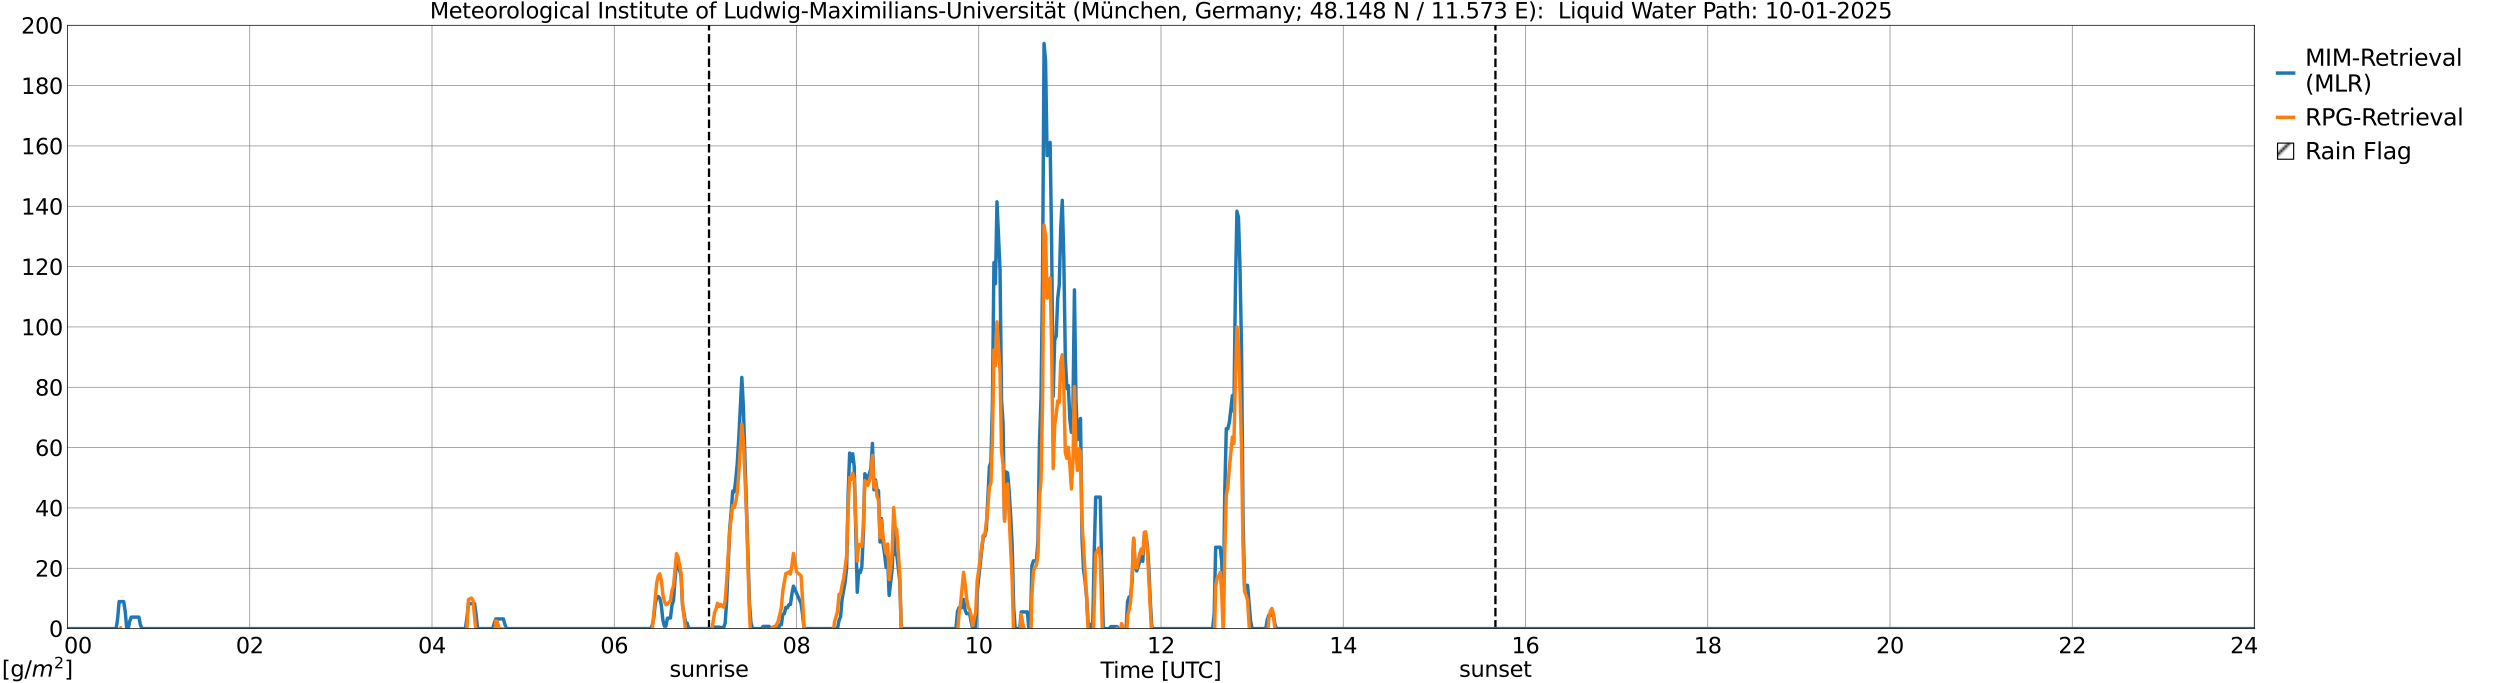 <?xml version="1.0" encoding="utf-8" standalone="no"?>
<!DOCTYPE svg PUBLIC "-//W3C//DTD SVG 1.1//EN"
  "http://www.w3.org/Graphics/SVG/1.1/DTD/svg11.dtd">
<svg xmlns:xlink="http://www.w3.org/1999/xlink" width="1085.4pt" height="296.64pt" viewBox="0 0 1085.4 296.64" xmlns="http://www.w3.org/2000/svg" version="1.1">
 <defs>
  <style type="text/css">*{stroke-linejoin: round; stroke-linecap: butt}</style>
 </defs>
 <g id="figure_1">
  <g id="patch_1">
   <path d="M 0 296.64 
L 1085.4 296.64 
L 1085.4 0 
L 0 0 
z
" style="fill: #ffffff"/>
  </g>
  <g id="axes_1">
   <g id="patch_2">
    <path d="M 29.306 272.909 
L 978.814 272.909 
L 978.814 10.976 
L 29.306 10.976 
z
" style="fill: #ffffff"/>
   </g>
   <g id="patch_3">
    <path d="M 978.814 272.909 
L 978.814 272.909 
L 978.814 10.976 
L 978.814 10.976 
z
" clip-path="url(#p29683cacbb)" style="fill: #d3d3d3; stroke: #d3d3d3; stroke-linejoin: miter"/>
   </g>
   <g id="matplotlib.axis_1">
    <g id="xtick_1">
     <g id="line2d_1">
      <path d="M 29.306 272.909 
L 29.306 10.976 
" clip-path="url(#p29683cacbb)" style="fill: none; stroke: #808080; stroke-width: 0.3; stroke-linecap: square"/>
     </g>
     <g id="line2d_2"/>
     <g id="text_1">
      <!--    00 -->
      <g transform="translate(18.733 283.627) scale(0.095 -0.095)">
       <defs>
        <path id="DejaVuSans-20" transform="scale(0.016)"/>
        <path id="DejaVuSans-30" d="M 2034 4250 
Q 1547 4250 1301 3770 
Q 1056 3291 1056 2328 
Q 1056 1369 1301 889 
Q 1547 409 2034 409 
Q 2525 409 2770 889 
Q 3016 1369 3016 2328 
Q 3016 3291 2770 3770 
Q 2525 4250 2034 4250 
z
M 2034 4750 
Q 2819 4750 3233 4129 
Q 3647 3509 3647 2328 
Q 3647 1150 3233 529 
Q 2819 -91 2034 -91 
Q 1250 -91 836 529 
Q 422 1150 422 2328 
Q 422 3509 836 4129 
Q 1250 4750 2034 4750 
z
" transform="scale(0.016)"/>
       </defs>
       <use xlink:href="#DejaVuSans-20"/>
       <use xlink:href="#DejaVuSans-20" transform="translate(31.787 0)"/>
       <use xlink:href="#DejaVuSans-20" transform="translate(63.574 0)"/>
       <use xlink:href="#DejaVuSans-30" transform="translate(95.361 0)"/>
       <use xlink:href="#DejaVuSans-30" transform="translate(158.984 0)"/>
      </g>
     </g>
    </g>
    <g id="xtick_2">
     <g id="line2d_3">
      <path d="M 108.431 272.909 
L 108.431 10.976 
" clip-path="url(#p29683cacbb)" style="fill: none; stroke: #808080; stroke-width: 0.3; stroke-linecap: square"/>
     </g>
     <g id="line2d_4"/>
     <g id="text_2">
      <!-- 02 -->
      <g transform="translate(102.387 283.627) scale(0.095 -0.095)">
       <defs>
        <path id="DejaVuSans-32" d="M 1228 531 
L 3431 531 
L 3431 0 
L 469 0 
L 469 531 
Q 828 903 1448 1529 
Q 2069 2156 2228 2338 
Q 2531 2678 2651 2914 
Q 2772 3150 2772 3378 
Q 2772 3750 2511 3984 
Q 2250 4219 1831 4219 
Q 1534 4219 1204 4116 
Q 875 4013 500 3803 
L 500 4441 
Q 881 4594 1212 4672 
Q 1544 4750 1819 4750 
Q 2544 4750 2975 4387 
Q 3406 4025 3406 3419 
Q 3406 3131 3298 2873 
Q 3191 2616 2906 2266 
Q 2828 2175 2409 1742 
Q 1991 1309 1228 531 
z
" transform="scale(0.016)"/>
       </defs>
       <use xlink:href="#DejaVuSans-30"/>
       <use xlink:href="#DejaVuSans-32" transform="translate(63.623 0)"/>
      </g>
     </g>
    </g>
    <g id="xtick_3">
     <g id="line2d_5">
      <path d="M 187.557 272.909 
L 187.557 10.976 
" clip-path="url(#p29683cacbb)" style="fill: none; stroke: #808080; stroke-width: 0.3; stroke-linecap: square"/>
     </g>
     <g id="line2d_6"/>
     <g id="text_3">
      <!-- 04 -->
      <g transform="translate(181.513 283.627) scale(0.095 -0.095)">
       <defs>
        <path id="DejaVuSans-34" d="M 2419 4116 
L 825 1625 
L 2419 1625 
L 2419 4116 
z
M 2253 4666 
L 3047 4666 
L 3047 1625 
L 3713 1625 
L 3713 1100 
L 3047 1100 
L 3047 0 
L 2419 0 
L 2419 1100 
L 313 1100 
L 313 1709 
L 2253 4666 
z
" transform="scale(0.016)"/>
       </defs>
       <use xlink:href="#DejaVuSans-30"/>
       <use xlink:href="#DejaVuSans-34" transform="translate(63.623 0)"/>
      </g>
     </g>
    </g>
    <g id="xtick_4">
     <g id="line2d_7">
      <path d="M 266.683 272.909 
L 266.683 10.976 
" clip-path="url(#p29683cacbb)" style="fill: none; stroke: #808080; stroke-width: 0.3; stroke-linecap: square"/>
     </g>
     <g id="line2d_8"/>
     <g id="text_4">
      <!-- 06 -->
      <g transform="translate(260.638 283.627) scale(0.095 -0.095)">
       <defs>
        <path id="DejaVuSans-36" d="M 2113 2584 
Q 1688 2584 1439 2293 
Q 1191 2003 1191 1497 
Q 1191 994 1439 701 
Q 1688 409 2113 409 
Q 2538 409 2786 701 
Q 3034 994 3034 1497 
Q 3034 2003 2786 2293 
Q 2538 2584 2113 2584 
z
M 3366 4563 
L 3366 3988 
Q 3128 4100 2886 4159 
Q 2644 4219 2406 4219 
Q 1781 4219 1451 3797 
Q 1122 3375 1075 2522 
Q 1259 2794 1537 2939 
Q 1816 3084 2150 3084 
Q 2853 3084 3261 2657 
Q 3669 2231 3669 1497 
Q 3669 778 3244 343 
Q 2819 -91 2113 -91 
Q 1303 -91 875 529 
Q 447 1150 447 2328 
Q 447 3434 972 4092 
Q 1497 4750 2381 4750 
Q 2619 4750 2861 4703 
Q 3103 4656 3366 4563 
z
" transform="scale(0.016)"/>
       </defs>
       <use xlink:href="#DejaVuSans-30"/>
       <use xlink:href="#DejaVuSans-36" transform="translate(63.623 0)"/>
      </g>
     </g>
    </g>
    <g id="xtick_5">
     <g id="line2d_9">
      <path d="M 345.808 272.909 
L 345.808 10.976 
" clip-path="url(#p29683cacbb)" style="fill: none; stroke: #808080; stroke-width: 0.3; stroke-linecap: square"/>
     </g>
     <g id="line2d_10"/>
     <g id="text_5">
      <!-- 08 -->
      <g transform="translate(339.764 283.627) scale(0.095 -0.095)">
       <defs>
        <path id="DejaVuSans-38" d="M 2034 2216 
Q 1584 2216 1326 1975 
Q 1069 1734 1069 1313 
Q 1069 891 1326 650 
Q 1584 409 2034 409 
Q 2484 409 2743 651 
Q 3003 894 3003 1313 
Q 3003 1734 2745 1975 
Q 2488 2216 2034 2216 
z
M 1403 2484 
Q 997 2584 770 2862 
Q 544 3141 544 3541 
Q 544 4100 942 4425 
Q 1341 4750 2034 4750 
Q 2731 4750 3128 4425 
Q 3525 4100 3525 3541 
Q 3525 3141 3298 2862 
Q 3072 2584 2669 2484 
Q 3125 2378 3379 2068 
Q 3634 1759 3634 1313 
Q 3634 634 3220 271 
Q 2806 -91 2034 -91 
Q 1263 -91 848 271 
Q 434 634 434 1313 
Q 434 1759 690 2068 
Q 947 2378 1403 2484 
z
M 1172 3481 
Q 1172 3119 1398 2916 
Q 1625 2713 2034 2713 
Q 2441 2713 2670 2916 
Q 2900 3119 2900 3481 
Q 2900 3844 2670 4047 
Q 2441 4250 2034 4250 
Q 1625 4250 1398 4047 
Q 1172 3844 1172 3481 
z
" transform="scale(0.016)"/>
       </defs>
       <use xlink:href="#DejaVuSans-30"/>
       <use xlink:href="#DejaVuSans-38" transform="translate(63.623 0)"/>
      </g>
     </g>
    </g>
    <g id="xtick_6">
     <g id="line2d_11">
      <path d="M 424.934 272.909 
L 424.934 10.976 
" clip-path="url(#p29683cacbb)" style="fill: none; stroke: #808080; stroke-width: 0.3; stroke-linecap: square"/>
     </g>
     <g id="line2d_12"/>
     <g id="text_6">
      <!-- 10 -->
      <g transform="translate(418.89 283.627) scale(0.095 -0.095)">
       <defs>
        <path id="DejaVuSans-31" d="M 794 531 
L 1825 531 
L 1825 4091 
L 703 3866 
L 703 4441 
L 1819 4666 
L 2450 4666 
L 2450 531 
L 3481 531 
L 3481 0 
L 794 0 
L 794 531 
z
" transform="scale(0.016)"/>
       </defs>
       <use xlink:href="#DejaVuSans-31"/>
       <use xlink:href="#DejaVuSans-30" transform="translate(63.623 0)"/>
      </g>
     </g>
    </g>
    <g id="xtick_7">
     <g id="line2d_13">
      <path d="M 504.06 272.909 
L 504.06 10.976 
" clip-path="url(#p29683cacbb)" style="fill: none; stroke: #808080; stroke-width: 0.3; stroke-linecap: square"/>
     </g>
     <g id="line2d_14"/>
     <g id="text_7">
      <!-- 12 -->
      <g transform="translate(498.015 283.627) scale(0.095 -0.095)">
       <use xlink:href="#DejaVuSans-31"/>
       <use xlink:href="#DejaVuSans-32" transform="translate(63.623 0)"/>
      </g>
     </g>
    </g>
    <g id="xtick_8">
     <g id="line2d_15">
      <path d="M 583.185 272.909 
L 583.185 10.976 
" clip-path="url(#p29683cacbb)" style="fill: none; stroke: #808080; stroke-width: 0.3; stroke-linecap: square"/>
     </g>
     <g id="line2d_16"/>
     <g id="text_8">
      <!-- 14 -->
      <g transform="translate(577.141 283.627) scale(0.095 -0.095)">
       <use xlink:href="#DejaVuSans-31"/>
       <use xlink:href="#DejaVuSans-34" transform="translate(63.623 0)"/>
      </g>
     </g>
    </g>
    <g id="xtick_9">
     <g id="line2d_17">
      <path d="M 662.311 272.909 
L 662.311 10.976 
" clip-path="url(#p29683cacbb)" style="fill: none; stroke: #808080; stroke-width: 0.3; stroke-linecap: square"/>
     </g>
     <g id="line2d_18"/>
     <g id="text_9">
      <!-- 16 -->
      <g transform="translate(656.267 283.627) scale(0.095 -0.095)">
       <use xlink:href="#DejaVuSans-31"/>
       <use xlink:href="#DejaVuSans-36" transform="translate(63.623 0)"/>
      </g>
     </g>
    </g>
    <g id="xtick_10">
     <g id="line2d_19">
      <path d="M 741.437 272.909 
L 741.437 10.976 
" clip-path="url(#p29683cacbb)" style="fill: none; stroke: #808080; stroke-width: 0.3; stroke-linecap: square"/>
     </g>
     <g id="line2d_20"/>
     <g id="text_10">
      <!-- 18 -->
      <g transform="translate(735.392 283.627) scale(0.095 -0.095)">
       <use xlink:href="#DejaVuSans-31"/>
       <use xlink:href="#DejaVuSans-38" transform="translate(63.623 0)"/>
      </g>
     </g>
    </g>
    <g id="xtick_11">
     <g id="line2d_21">
      <path d="M 820.562 272.909 
L 820.562 10.976 
" clip-path="url(#p29683cacbb)" style="fill: none; stroke: #808080; stroke-width: 0.3; stroke-linecap: square"/>
     </g>
     <g id="line2d_22"/>
     <g id="text_11">
      <!-- 20 -->
      <g transform="translate(814.518 283.627) scale(0.095 -0.095)">
       <use xlink:href="#DejaVuSans-32"/>
       <use xlink:href="#DejaVuSans-30" transform="translate(63.623 0)"/>
      </g>
     </g>
    </g>
    <g id="xtick_12">
     <g id="line2d_23">
      <path d="M 899.688 272.909 
L 899.688 10.976 
" clip-path="url(#p29683cacbb)" style="fill: none; stroke: #808080; stroke-width: 0.3; stroke-linecap: square"/>
     </g>
     <g id="line2d_24"/>
     <g id="text_12">
      <!-- 22 -->
      <g transform="translate(893.644 283.627) scale(0.095 -0.095)">
       <use xlink:href="#DejaVuSans-32"/>
       <use xlink:href="#DejaVuSans-32" transform="translate(63.623 0)"/>
      </g>
     </g>
    </g>
    <g id="xtick_13">
     <g id="line2d_25">
      <path d="M 978.814 272.909 
L 978.814 10.976 
" clip-path="url(#p29683cacbb)" style="fill: none; stroke: #808080; stroke-width: 0.3; stroke-linecap: square"/>
     </g>
     <g id="line2d_26"/>
     <g id="text_13">
      <!-- 24    -->
      <g transform="translate(968.241 283.627) scale(0.095 -0.095)">
       <use xlink:href="#DejaVuSans-32"/>
       <use xlink:href="#DejaVuSans-34" transform="translate(63.623 0)"/>
       <use xlink:href="#DejaVuSans-20" transform="translate(127.246 0)"/>
       <use xlink:href="#DejaVuSans-20" transform="translate(159.033 0)"/>
       <use xlink:href="#DejaVuSans-20" transform="translate(190.82 0)"/>
      </g>
     </g>
    </g>
    <g id="text_14">
     <!-- Time [UTC] -->
     <g transform="translate(477.806 294.322) scale(0.095 -0.095)">
      <defs>
       <path id="DejaVuSans-54" d="M -19 4666 
L 3928 4666 
L 3928 4134 
L 2272 4134 
L 2272 0 
L 1638 0 
L 1638 4134 
L -19 4134 
L -19 4666 
z
" transform="scale(0.016)"/>
       <path id="DejaVuSans-69" d="M 603 3500 
L 1178 3500 
L 1178 0 
L 603 0 
L 603 3500 
z
M 603 4863 
L 1178 4863 
L 1178 4134 
L 603 4134 
L 603 4863 
z
" transform="scale(0.016)"/>
       <path id="DejaVuSans-6d" d="M 3328 2828 
Q 3544 3216 3844 3400 
Q 4144 3584 4550 3584 
Q 5097 3584 5394 3201 
Q 5691 2819 5691 2113 
L 5691 0 
L 5113 0 
L 5113 2094 
Q 5113 2597 4934 2840 
Q 4756 3084 4391 3084 
Q 3944 3084 3684 2787 
Q 3425 2491 3425 1978 
L 3425 0 
L 2847 0 
L 2847 2094 
Q 2847 2600 2669 2842 
Q 2491 3084 2119 3084 
Q 1678 3084 1418 2786 
Q 1159 2488 1159 1978 
L 1159 0 
L 581 0 
L 581 3500 
L 1159 3500 
L 1159 2956 
Q 1356 3278 1631 3431 
Q 1906 3584 2284 3584 
Q 2666 3584 2933 3390 
Q 3200 3197 3328 2828 
z
" transform="scale(0.016)"/>
       <path id="DejaVuSans-65" d="M 3597 1894 
L 3597 1613 
L 953 1613 
Q 991 1019 1311 708 
Q 1631 397 2203 397 
Q 2534 397 2845 478 
Q 3156 559 3463 722 
L 3463 178 
Q 3153 47 2828 -22 
Q 2503 -91 2169 -91 
Q 1331 -91 842 396 
Q 353 884 353 1716 
Q 353 2575 817 3079 
Q 1281 3584 2069 3584 
Q 2775 3584 3186 3129 
Q 3597 2675 3597 1894 
z
M 3022 2063 
Q 3016 2534 2758 2815 
Q 2500 3097 2075 3097 
Q 1594 3097 1305 2825 
Q 1016 2553 972 2059 
L 3022 2063 
z
" transform="scale(0.016)"/>
       <path id="DejaVuSans-5b" d="M 550 4863 
L 1875 4863 
L 1875 4416 
L 1125 4416 
L 1125 -397 
L 1875 -397 
L 1875 -844 
L 550 -844 
L 550 4863 
z
" transform="scale(0.016)"/>
       <path id="DejaVuSans-55" d="M 556 4666 
L 1191 4666 
L 1191 1831 
Q 1191 1081 1462 751 
Q 1734 422 2344 422 
Q 2950 422 3222 751 
Q 3494 1081 3494 1831 
L 3494 4666 
L 4128 4666 
L 4128 1753 
Q 4128 841 3676 375 
Q 3225 -91 2344 -91 
Q 1459 -91 1007 375 
Q 556 841 556 1753 
L 556 4666 
z
" transform="scale(0.016)"/>
       <path id="DejaVuSans-43" d="M 4122 4306 
L 4122 3641 
Q 3803 3938 3442 4084 
Q 3081 4231 2675 4231 
Q 1875 4231 1450 3742 
Q 1025 3253 1025 2328 
Q 1025 1406 1450 917 
Q 1875 428 2675 428 
Q 3081 428 3442 575 
Q 3803 722 4122 1019 
L 4122 359 
Q 3791 134 3420 21 
Q 3050 -91 2638 -91 
Q 1578 -91 968 557 
Q 359 1206 359 2328 
Q 359 3453 968 4101 
Q 1578 4750 2638 4750 
Q 3056 4750 3426 4639 
Q 3797 4528 4122 4306 
z
" transform="scale(0.016)"/>
       <path id="DejaVuSans-5d" d="M 1947 4863 
L 1947 -844 
L 622 -844 
L 622 -397 
L 1369 -397 
L 1369 4416 
L 622 4416 
L 622 4863 
L 1947 4863 
z
" transform="scale(0.016)"/>
      </defs>
      <use xlink:href="#DejaVuSans-54"/>
      <use xlink:href="#DejaVuSans-69" transform="translate(57.959 0)"/>
      <use xlink:href="#DejaVuSans-6d" transform="translate(85.742 0)"/>
      <use xlink:href="#DejaVuSans-65" transform="translate(183.154 0)"/>
      <use xlink:href="#DejaVuSans-20" transform="translate(244.678 0)"/>
      <use xlink:href="#DejaVuSans-5b" transform="translate(276.465 0)"/>
      <use xlink:href="#DejaVuSans-55" transform="translate(315.479 0)"/>
      <use xlink:href="#DejaVuSans-54" transform="translate(388.672 0)"/>
      <use xlink:href="#DejaVuSans-43" transform="translate(443.881 0)"/>
      <use xlink:href="#DejaVuSans-5d" transform="translate(513.705 0)"/>
     </g>
    </g>
   </g>
   <g id="matplotlib.axis_2">
    <g id="ytick_1">
     <g id="line2d_27">
      <path d="M 29.306 272.909 
L 978.814 272.909 
" clip-path="url(#p29683cacbb)" style="fill: none; stroke: #808080; stroke-width: 0.3; stroke-linecap: square"/>
     </g>
     <g id="line2d_28"/>
     <g id="text_15">
      <!-- 0 -->
      <g transform="translate(21.261 276.518) scale(0.095 -0.095)">
       <use xlink:href="#DejaVuSans-30"/>
      </g>
     </g>
    </g>
    <g id="ytick_2">
     <g id="line2d_29">
      <path d="M 29.306 246.715 
L 978.814 246.715 
" clip-path="url(#p29683cacbb)" style="fill: none; stroke: #808080; stroke-width: 0.3; stroke-linecap: square"/>
     </g>
     <g id="line2d_30"/>
     <g id="text_16">
      <!-- 20 -->
      <g transform="translate(15.217 250.325) scale(0.095 -0.095)">
       <use xlink:href="#DejaVuSans-32"/>
       <use xlink:href="#DejaVuSans-30" transform="translate(63.623 0)"/>
      </g>
     </g>
    </g>
    <g id="ytick_3">
     <g id="line2d_31">
      <path d="M 29.306 220.522 
L 978.814 220.522 
" clip-path="url(#p29683cacbb)" style="fill: none; stroke: #808080; stroke-width: 0.3; stroke-linecap: square"/>
     </g>
     <g id="line2d_32"/>
     <g id="text_17">
      <!-- 40 -->
      <g transform="translate(15.217 224.131) scale(0.095 -0.095)">
       <use xlink:href="#DejaVuSans-34"/>
       <use xlink:href="#DejaVuSans-30" transform="translate(63.623 0)"/>
      </g>
     </g>
    </g>
    <g id="ytick_4">
     <g id="line2d_33">
      <path d="M 29.306 194.329 
L 978.814 194.329 
" clip-path="url(#p29683cacbb)" style="fill: none; stroke: #808080; stroke-width: 0.3; stroke-linecap: square"/>
     </g>
     <g id="line2d_34"/>
     <g id="text_18">
      <!-- 60 -->
      <g transform="translate(15.217 197.938) scale(0.095 -0.095)">
       <use xlink:href="#DejaVuSans-36"/>
       <use xlink:href="#DejaVuSans-30" transform="translate(63.623 0)"/>
      </g>
     </g>
    </g>
    <g id="ytick_5">
     <g id="line2d_35">
      <path d="M 29.306 168.136 
L 978.814 168.136 
" clip-path="url(#p29683cacbb)" style="fill: none; stroke: #808080; stroke-width: 0.3; stroke-linecap: square"/>
     </g>
     <g id="line2d_36"/>
     <g id="text_19">
      <!-- 80 -->
      <g transform="translate(15.217 171.745) scale(0.095 -0.095)">
       <use xlink:href="#DejaVuSans-38"/>
       <use xlink:href="#DejaVuSans-30" transform="translate(63.623 0)"/>
      </g>
     </g>
    </g>
    <g id="ytick_6">
     <g id="line2d_37">
      <path d="M 29.306 141.942 
L 978.814 141.942 
" clip-path="url(#p29683cacbb)" style="fill: none; stroke: #808080; stroke-width: 0.3; stroke-linecap: square"/>
     </g>
     <g id="line2d_38"/>
     <g id="text_20">
      <!-- 100 -->
      <g transform="translate(9.173 145.551) scale(0.095 -0.095)">
       <use xlink:href="#DejaVuSans-31"/>
       <use xlink:href="#DejaVuSans-30" transform="translate(63.623 0)"/>
       <use xlink:href="#DejaVuSans-30" transform="translate(127.246 0)"/>
      </g>
     </g>
    </g>
    <g id="ytick_7">
     <g id="line2d_39">
      <path d="M 29.306 115.749 
L 978.814 115.749 
" clip-path="url(#p29683cacbb)" style="fill: none; stroke: #808080; stroke-width: 0.3; stroke-linecap: square"/>
     </g>
     <g id="line2d_40"/>
     <g id="text_21">
      <!-- 120 -->
      <g transform="translate(9.173 119.358) scale(0.095 -0.095)">
       <use xlink:href="#DejaVuSans-31"/>
       <use xlink:href="#DejaVuSans-32" transform="translate(63.623 0)"/>
       <use xlink:href="#DejaVuSans-30" transform="translate(127.246 0)"/>
      </g>
     </g>
    </g>
    <g id="ytick_8">
     <g id="line2d_41">
      <path d="M 29.306 89.556 
L 978.814 89.556 
" clip-path="url(#p29683cacbb)" style="fill: none; stroke: #808080; stroke-width: 0.3; stroke-linecap: square"/>
     </g>
     <g id="line2d_42"/>
     <g id="text_22">
      <!-- 140 -->
      <g transform="translate(9.173 93.165) scale(0.095 -0.095)">
       <use xlink:href="#DejaVuSans-31"/>
       <use xlink:href="#DejaVuSans-34" transform="translate(63.623 0)"/>
       <use xlink:href="#DejaVuSans-30" transform="translate(127.246 0)"/>
      </g>
     </g>
    </g>
    <g id="ytick_9">
     <g id="line2d_43">
      <path d="M 29.306 63.362 
L 978.814 63.362 
" clip-path="url(#p29683cacbb)" style="fill: none; stroke: #808080; stroke-width: 0.3; stroke-linecap: square"/>
     </g>
     <g id="line2d_44"/>
     <g id="text_23">
      <!-- 160 -->
      <g transform="translate(9.173 66.972) scale(0.095 -0.095)">
       <use xlink:href="#DejaVuSans-31"/>
       <use xlink:href="#DejaVuSans-36" transform="translate(63.623 0)"/>
       <use xlink:href="#DejaVuSans-30" transform="translate(127.246 0)"/>
      </g>
     </g>
    </g>
    <g id="ytick_10">
     <g id="line2d_45">
      <path d="M 29.306 37.169 
L 978.814 37.169 
" clip-path="url(#p29683cacbb)" style="fill: none; stroke: #808080; stroke-width: 0.3; stroke-linecap: square"/>
     </g>
     <g id="line2d_46"/>
     <g id="text_24">
      <!-- 180 -->
      <g transform="translate(9.173 40.778) scale(0.095 -0.095)">
       <use xlink:href="#DejaVuSans-31"/>
       <use xlink:href="#DejaVuSans-38" transform="translate(63.623 0)"/>
       <use xlink:href="#DejaVuSans-30" transform="translate(127.246 0)"/>
      </g>
     </g>
    </g>
    <g id="ytick_11">
     <g id="line2d_47">
      <path d="M 29.306 10.976 
L 978.814 10.976 
" clip-path="url(#p29683cacbb)" style="fill: none; stroke: #808080; stroke-width: 0.3; stroke-linecap: square"/>
     </g>
     <g id="line2d_48"/>
     <g id="text_25">
      <!-- 200 -->
      <g transform="translate(9.173 14.585) scale(0.095 -0.095)">
       <use xlink:href="#DejaVuSans-32"/>
       <use xlink:href="#DejaVuSans-30" transform="translate(63.623 0)"/>
       <use xlink:href="#DejaVuSans-30" transform="translate(127.246 0)"/>
      </g>
     </g>
    </g>
   </g>
   <g id="line2d_49">
    <path d="M 307.828 272.909 
L 307.828 10.976 
" clip-path="url(#p29683cacbb)" style="fill: none; stroke-dasharray: 3.7,1.6; stroke-dashoffset: 0; stroke: #000000"/>
   </g>
   <g id="line2d_50">
    <path d="M 649.255 272.909 
L 649.255 10.976 
" clip-path="url(#p29683cacbb)" style="fill: none; stroke-dasharray: 3.7,1.6; stroke-dashoffset: 0; stroke: #000000"/>
   </g>
   <g id="line2d_51">
    <path d="M 29.306 272.909 
L 50.406 272.909 
L 51.065 268.662 
L 51.725 261.179 
L 53.703 261.179 
L 54.362 265.426 
L 55.022 272.909 
L 55.681 272.909 
L 56.34 269.661 
L 57 267.939 
L 60.297 267.939 
L 60.956 271.187 
L 61.615 272.909 
L 202.063 272.909 
L 202.723 268.262 
L 203.382 262.076 
L 206.02 262.076 
L 206.679 266.723 
L 207.339 272.909 
L 213.932 272.909 
L 214.592 270.529 
L 215.251 268.725 
L 218.548 268.725 
L 219.207 271.105 
L 219.867 272.909 
L 282.508 272.909 
L 283.167 271.496 
L 283.827 268.423 
L 284.486 262.095 
L 285.145 259.364 
L 285.805 259.009 
L 286.464 259.707 
L 287.124 262.78 
L 287.783 269.108 
L 288.442 271.838 
L 289.102 271.872 
L 289.761 268.41 
L 291.08 268.305 
L 291.739 262.794 
L 292.399 260.743 
L 293.058 251.798 
L 293.717 244.377 
L 294.377 244.377 
L 295.036 247.494 
L 295.696 249.866 
L 296.355 262.988 
L 297.674 270.514 
L 298.333 270.514 
L 298.992 272.909 
L 308.883 272.909 
L 309.543 272.261 
L 312.18 272.261 
L 312.839 272.459 
L 314.158 272.459 
L 314.818 270.65 
L 315.477 261.213 
L 316.796 229.851 
L 317.455 222.231 
L 318.114 213.218 
L 318.774 213.583 
L 319.433 208.441 
L 320.093 201.109 
L 320.752 190.252 
L 322.071 163.856 
L 322.73 176.284 
L 325.368 261.506 
L 326.027 270.241 
L 326.686 272.909 
L 330.643 272.909 
L 331.302 271.957 
L 333.94 271.957 
L 334.599 272.909 
L 337.896 272.909 
L 338.555 271.262 
L 339.215 271.262 
L 339.874 266.67 
L 340.533 266.446 
L 341.193 263.668 
L 341.852 263.858 
L 342.512 262.524 
L 343.171 262.392 
L 343.83 257.782 
L 344.49 254.48 
L 347.787 261.994 
L 348.446 266.828 
L 349.105 272.909 
L 363.612 272.909 
L 364.271 269.361 
L 364.93 267.819 
L 365.59 260.254 
L 366.909 252.767 
L 367.568 246.673 
L 368.227 214.909 
L 368.887 196.709 
L 369.546 200.381 
L 370.206 197.007 
L 370.865 202.329 
L 372.184 257.124 
L 372.843 247.868 
L 373.502 248.569 
L 374.162 246.209 
L 374.821 231.946 
L 375.481 205.674 
L 376.799 208.021 
L 378.118 203.287 
L 378.777 192.523 
L 379.437 212.657 
L 380.096 208.391 
L 380.756 212.597 
L 381.415 213.068 
L 382.074 235.309 
L 382.734 225.173 
L 383.393 236.071 
L 384.053 240.591 
L 384.712 246.349 
L 385.371 242.226 
L 386.031 258.501 
L 387.349 247.062 
L 388.009 229.509 
L 388.668 240.692 
L 389.328 240.692 
L 390.646 252.407 
L 391.306 272.909 
L 415.043 272.909 
L 415.703 265.482 
L 416.362 263.817 
L 417.681 263.817 
L 418.34 260.279 
L 419 264.775 
L 419.659 266.44 
L 420.978 266.44 
L 421.637 269.978 
L 422.297 272.909 
L 423.615 272.909 
L 424.275 256.656 
L 426.912 232.727 
L 427.572 232.727 
L 428.231 229.724 
L 429.55 202.777 
L 430.209 200.614 
L 430.869 175.472 
L 431.528 114.004 
L 432.187 123.153 
L 432.847 87.632 
L 434.165 117.021 
L 434.825 173.651 
L 435.484 183.715 
L 436.144 225.45 
L 436.803 204.906 
L 437.462 205.316 
L 438.122 213.158 
L 438.781 223.789 
L 439.44 236.763 
L 440.1 263.664 
L 440.759 272.909 
L 442.737 272.909 
L 443.397 265.673 
L 446.034 265.673 
L 446.694 272.909 
L 447.353 272.909 
L 448.012 245.622 
L 448.672 243.493 
L 449.991 243.493 
L 450.65 234.607 
L 451.309 191.983 
L 451.969 172.806 
L 452.628 120.972 
L 453.287 18.882 
L 453.947 26.516 
L 454.606 67.563 
L 455.925 61.806 
L 456.584 106.191 
L 457.244 172.141 
L 457.903 147.577 
L 458.563 145.877 
L 459.222 129.458 
L 459.881 123.727 
L 460.541 98.754 
L 461.2 86.975 
L 461.859 112.017 
L 462.519 155.5 
L 463.178 168.679 
L 463.838 167.424 
L 464.497 182.178 
L 465.156 187.699 
L 465.816 178.151 
L 466.475 125.84 
L 467.134 172.935 
L 467.794 190.939 
L 468.453 183.974 
L 469.113 181.677 
L 469.772 233.988 
L 470.431 247.298 
L 471.091 252.136 
L 471.75 259.1 
L 472.409 270.945 
L 473.069 270.945 
L 473.728 272.909 
L 474.388 272.909 
L 475.047 240.932 
L 475.706 215.826 
L 477.685 215.826 
L 478.344 247.803 
L 479.003 272.909 
L 481.641 272.909 
L 482.3 272.029 
L 484.938 272.029 
L 485.597 272.909 
L 488.894 272.909 
L 489.553 261.181 
L 490.213 259.165 
L 490.872 259.165 
L 491.532 251.911 
L 492.191 234.132 
L 492.85 245.859 
L 493.51 247.875 
L 494.828 243.766 
L 495.488 240.944 
L 496.147 243.704 
L 496.807 233.091 
L 497.466 232.496 
L 498.125 236.606 
L 498.785 246.682 
L 499.444 261.701 
L 500.103 272.314 
L 500.763 272.909 
L 526.479 272.909 
L 527.138 266.624 
L 527.797 237.592 
L 529.776 237.592 
L 530.435 243.876 
L 531.094 262.781 
L 531.754 213.116 
L 532.413 186.118 
L 533.073 186.118 
L 533.732 183.473 
L 535.051 171.78 
L 535.71 178.597 
L 536.369 124.894 
L 537.029 91.687 
L 537.688 94.332 
L 538.348 116.153 
L 539.007 150.668 
L 539.666 224.174 
L 540.326 254.123 
L 541.644 254.123 
L 542.963 269.651 
L 543.623 272.909 
L 549.557 272.909 
L 550.216 268.994 
L 550.876 267.061 
L 552.854 267.061 
L 553.513 270.977 
L 554.173 272.909 
L 978.154 272.909 
L 978.154 272.909 
" clip-path="url(#p29683cacbb)" style="fill: none; stroke: #1f77b4; stroke-width: 1.5; stroke-linecap: square"/>
   </g>
   <g id="line2d_52">
    <path d="M 29.306 291.074 
L 31.284 290.914 
L 31.943 291.165 
L 33.262 290.195 
L 33.921 286.761 
L 34.581 284.801 
L 35.24 284.454 
L 35.9 283.497 
L 36.559 284.187 
L 37.218 287.826 
L 37.878 289.576 
L 39.197 290.827 
L 39.856 290.628 
L 41.834 288.625 
L 42.493 288.475 
L 43.812 289.595 
L 44.472 289.894 
L 45.131 289.32 
L 46.45 287.986 
L 47.109 286.126 
L 47.768 284.754 
L 48.428 282.481 
L 49.747 279.766 
L 50.406 279.515 
L 51.725 273.285 
L 52.384 272.53 
L 53.043 274.788 
L 53.703 276.164 
L 54.362 279.112 
L 55.022 283.73 
L 55.681 283.97 
L 56.34 280.186 
L 57 277.058 
L 57.659 276.068 
L 58.319 275.918 
L 60.297 278.166 
L 61.615 284.788 
L 62.934 287.451 
L 64.253 287.181 
L 64.912 287.312 
L 65.572 287.891 
L 66.231 287.682 
L 66.89 288.091 
L 67.55 289.628 
L 68.869 290.987 
L 69.528 291.489 
L 70.187 291.814 
L 70.847 291.542 
L 71.506 291.404 
L 74.144 288.816 
L 74.803 288.374 
L 75.462 288.135 
L 76.122 288.858 
L 76.781 288.554 
L 77.441 287.568 
L 78.1 287.391 
L 79.419 286.875 
L 80.078 287.335 
L 80.737 288.418 
L 81.397 289.185 
L 82.716 290.238 
L 83.375 290.381 
L 84.034 289.474 
L 84.694 288.333 
L 86.013 286.826 
L 86.672 286.403 
L 87.991 287.509 
L 89.309 287.784 
L 89.969 285.26 
L 90.628 283.49 
L 91.288 282.398 
L 91.947 283.322 
L 92.606 283.151 
L 93.266 283.716 
L 93.925 283.849 
L 94.584 283.474 
L 95.244 281.889 
L 95.903 281.809 
L 96.563 283.046 
L 97.222 283.156 
L 97.881 284.391 
L 99.2 285.176 
L 99.86 285.832 
L 100.519 286.018 
L 101.178 286.353 
L 101.838 285.504 
L 102.497 286.088 
L 103.156 286.826 
L 103.816 286.945 
L 104.475 287.581 
L 105.135 289.256 
L 105.794 289.597 
L 107.772 289.55 
L 108.431 288.803 
L 111.069 288.196 
L 112.388 288.649 
L 113.047 289.079 
L 113.707 289.697 
L 115.025 290.654 
L 115.685 290.903 
L 117.003 290.759 
L 117.663 290.482 
L 118.322 290.382 
L 118.982 290.124 
L 119.641 290.248 
L 120.3 290.539 
L 120.96 290.976 
L 121.619 291.264 
L 122.278 291.734 
L 122.938 291.561 
L 124.257 290.635 
L 125.575 290.279 
L 126.235 289.899 
L 126.894 290.013 
L 127.553 290.277 
L 129.532 290.605 
L 130.191 290.278 
L 131.51 290.149 
L 132.169 289.869 
L 132.829 289.823 
L 135.466 291.22 
L 136.785 291.983 
L 137.444 292.187 
L 139.422 292.351 
L 140.082 292.527 
L 140.741 292.465 
L 143.379 292.858 
L 144.038 293.205 
L 144.697 293.182 
L 146.676 292.599 
L 147.335 292.2 
L 147.994 291.95 
L 149.313 291.709 
L 150.632 291.359 
L 151.951 291.589 
L 152.61 291.844 
L 153.929 292.682 
L 154.588 292.924 
L 155.907 292.778 
L 156.566 292.722 
L 157.885 292.734 
L 158.544 292.495 
L 159.204 291.859 
L 159.863 291.47 
L 160.523 290.82 
L 161.182 290.525 
L 161.841 290.573 
L 162.501 290.868 
L 165.138 291.191 
L 165.798 291.157 
L 166.457 291.292 
L 169.094 291.334 
L 169.754 291.011 
L 173.71 290.506 
L 175.688 290.325 
L 177.007 290.961 
L 178.326 291.338 
L 178.985 291.682 
L 179.645 291.757 
L 180.304 291.665 
L 180.963 291.748 
L 182.282 291.728 
L 183.601 292.077 
L 184.26 292.021 
L 185.579 291.614 
L 187.557 291.749 
L 189.535 291.48 
L 190.195 291.533 
L 192.173 291.291 
L 192.832 291.504 
L 193.492 291.999 
L 194.151 292.34 
L 194.81 292.535 
L 200.085 290.558 
L 200.745 287.851 
L 201.404 286.335 
L 202.723 272.922 
L 203.382 260.301 
L 204.701 259.626 
L 205.36 260.626 
L 206.679 274.531 
L 207.339 286.663 
L 207.998 290.259 
L 208.657 290.907 
L 209.976 289.929 
L 210.635 290.643 
L 211.954 290.84 
L 212.614 290.63 
L 213.273 287.859 
L 213.932 287.416 
L 215.251 269.593 
L 215.91 269.851 
L 216.57 272.751 
L 218.548 273.064 
L 219.867 289.833 
L 220.526 290.247 
L 221.186 290.458 
L 222.504 291.446 
L 223.164 292.065 
L 224.482 291.929 
L 225.801 291.358 
L 226.461 291.332 
L 227.12 291.424 
L 227.779 291.743 
L 228.439 291.826 
L 229.098 292.239 
L 231.076 292.374 
L 231.736 292.543 
L 232.395 292.578 
L 233.054 292.214 
L 233.714 292.176 
L 235.692 291.507 
L 237.011 291.821 
L 238.329 291.67 
L 238.989 291.665 
L 240.308 291.005 
L 241.626 291.516 
L 242.945 291.615 
L 244.264 291.828 
L 246.242 291.529 
L 246.901 291.503 
L 247.561 291.305 
L 248.22 291.628 
L 249.539 292.665 
L 250.858 293.446 
L 251.517 293.334 
L 252.836 292.747 
L 253.495 292.166 
L 254.814 291.475 
L 255.473 290.92 
L 256.133 289.948 
L 256.792 289.592 
L 258.111 289.453 
L 258.77 289.732 
L 260.089 290.951 
L 260.748 290.998 
L 262.726 291.628 
L 264.045 291.843 
L 264.705 291.749 
L 265.364 292.682 
L 266.023 292.704 
L 266.683 291.59 
L 268.661 290.541 
L 269.32 289.866 
L 269.98 286.639 
L 270.639 284.624 
L 271.298 284.741 
L 271.958 284.493 
L 272.617 284.618 
L 273.277 286.784 
L 273.936 288.552 
L 274.595 289.364 
L 275.255 290.447 
L 275.914 290.836 
L 276.573 290.727 
L 277.892 290.879 
L 279.211 291.533 
L 279.87 291.469 
L 280.53 290.242 
L 281.849 285.022 
L 282.508 280.327 
L 285.145 252.87 
L 285.805 250 
L 286.464 249.157 
L 287.124 251.96 
L 287.783 258.094 
L 288.442 261.162 
L 289.102 262.552 
L 289.761 262.076 
L 291.08 260.847 
L 291.739 256.322 
L 292.399 254.461 
L 293.717 240.375 
L 294.377 241.765 
L 295.696 248.768 
L 296.355 262.724 
L 297.674 273.642 
L 298.333 273.846 
L 298.992 275.88 
L 299.652 278.954 
L 300.311 280.093 
L 300.971 278.611 
L 301.63 278.161 
L 302.289 281.154 
L 302.949 282.4 
L 303.608 283.017 
L 304.267 285.76 
L 304.927 289.248 
L 305.586 290.308 
L 306.246 288.707 
L 306.905 286.416 
L 307.564 283.719 
L 308.224 280.198 
L 308.883 274.709 
L 310.202 266.168 
L 310.861 264.437 
L 311.521 261.913 
L 312.18 263.374 
L 312.839 262.39 
L 314.158 263.608 
L 314.818 260.859 
L 315.477 252.357 
L 316.796 230.816 
L 318.114 219.479 
L 318.774 220.363 
L 319.433 217.937 
L 320.093 213.872 
L 320.752 205.59 
L 322.071 184.216 
L 322.73 191.352 
L 324.049 221.194 
L 325.368 265.887 
L 326.027 278.379 
L 326.686 284.999 
L 327.346 285.954 
L 328.005 284.034 
L 328.665 282.48 
L 329.324 279.902 
L 329.983 278.853 
L 331.302 273.234 
L 331.961 274.052 
L 332.621 275.133 
L 333.28 274.146 
L 333.94 273.593 
L 334.599 274.248 
L 335.258 272.329 
L 336.577 271.837 
L 337.236 271.05 
L 337.896 269.623 
L 339.215 263.982 
L 339.874 256.34 
L 341.193 248.958 
L 341.852 248.859 
L 342.512 248.249 
L 343.171 249.228 
L 343.83 245.362 
L 344.49 240.267 
L 345.808 248.253 
L 347.787 249.977 
L 348.446 260.414 
L 349.105 272.961 
L 349.765 273.476 
L 350.424 276.575 
L 351.083 282.985 
L 351.743 282.783 
L 352.402 284.889 
L 353.062 288.282 
L 354.38 289.402 
L 355.04 290.18 
L 355.699 290.185 
L 356.359 289.922 
L 357.677 290.479 
L 358.337 289.553 
L 358.996 289.484 
L 360.315 284.197 
L 360.974 282.612 
L 362.293 270.025 
L 363.612 265.49 
L 364.271 258.029 
L 364.93 258.065 
L 365.59 254.121 
L 366.249 251.328 
L 367.568 241.47 
L 368.227 219.849 
L 368.887 207.26 
L 369.546 208.15 
L 370.206 205.496 
L 370.865 207.907 
L 372.184 243.591 
L 372.843 236.35 
L 373.502 236.613 
L 374.162 237.257 
L 374.821 228.5 
L 375.481 208.65 
L 376.799 210.732 
L 377.459 208.728 
L 378.118 205.939 
L 378.777 197.707 
L 379.437 211.479 
L 380.096 209.173 
L 380.756 215.528 
L 381.415 217.14 
L 382.074 233.408 
L 382.734 225.872 
L 383.393 233.153 
L 384.053 237.097 
L 384.712 240.262 
L 385.371 236.214 
L 386.031 251.64 
L 386.69 247.172 
L 387.349 239.103 
L 388.009 220.37 
L 388.668 229.181 
L 389.328 229.897 
L 390.646 249.456 
L 391.306 275.466 
L 391.965 281.824 
L 392.624 284.919 
L 393.284 285.995 
L 393.943 287.721 
L 394.603 288.945 
L 395.262 288.726 
L 395.921 288.058 
L 396.581 289.746 
L 397.24 287.099 
L 398.559 286.387 
L 399.218 285.514 
L 399.878 283.341 
L 400.537 282.895 
L 401.196 283.357 
L 401.856 283.285 
L 402.515 285.03 
L 403.175 287.121 
L 403.834 288.746 
L 404.493 287.85 
L 405.812 287.93 
L 407.131 288.429 
L 407.79 286.756 
L 408.45 285.689 
L 409.109 285.676 
L 409.768 283.568 
L 410.428 282.105 
L 411.087 283.329 
L 411.746 285 
L 412.406 284.817 
L 413.725 289.201 
L 414.384 290.61 
L 415.043 288.243 
L 415.703 275.242 
L 416.362 266.651 
L 417.022 262.371 
L 418.34 248.512 
L 419 253.281 
L 419.659 259.773 
L 420.318 263.41 
L 420.978 264.723 
L 421.637 267.26 
L 422.297 271.583 
L 422.956 268.377 
L 423.615 265.91 
L 424.275 251.952 
L 424.934 247.313 
L 426.912 232.341 
L 427.572 232.107 
L 428.231 226.786 
L 428.89 220.351 
L 429.55 211.413 
L 430.209 209.738 
L 430.869 191.798 
L 431.528 151.909 
L 432.187 158.665 
L 432.847 139.713 
L 434.165 161.135 
L 434.825 195.886 
L 435.484 201.646 
L 436.144 226.309 
L 436.803 211.593 
L 437.462 210.095 
L 439.44 251.846 
L 440.1 276.48 
L 440.759 282.804 
L 441.419 280.448 
L 442.078 279.17 
L 442.737 277.456 
L 443.397 266.747 
L 444.056 270.944 
L 444.716 273.282 
L 445.375 274.657 
L 446.034 273.587 
L 446.694 285.101 
L 447.353 283.214 
L 448.012 258.53 
L 448.672 247.919 
L 449.331 246.38 
L 449.991 245.205 
L 450.65 240.845 
L 451.309 216.352 
L 451.969 208.223 
L 452.628 174.835 
L 453.287 97.697 
L 453.947 102.18 
L 454.606 129.442 
L 455.925 120.719 
L 456.584 150.643 
L 457.244 203.446 
L 457.903 184.667 
L 458.563 179.91 
L 459.222 174.072 
L 459.881 174.708 
L 460.541 157.092 
L 461.2 153.995 
L 461.859 167.923 
L 462.519 196.608 
L 463.178 199.007 
L 463.838 194.258 
L 464.497 202.092 
L 465.156 212.3 
L 465.816 201.08 
L 466.475 167.81 
L 467.134 195.858 
L 467.794 204.233 
L 468.453 194.911 
L 469.113 196.323 
L 469.772 226.8 
L 471.75 258.981 
L 472.409 273.605 
L 473.728 289.651 
L 474.388 285.865 
L 475.706 240.419 
L 476.366 239.322 
L 477.025 237.902 
L 477.685 242.281 
L 479.003 288.896 
L 480.322 291.528 
L 480.981 291.304 
L 481.641 287.839 
L 482.3 279.668 
L 482.96 278.33 
L 483.619 278.147 
L 484.278 275.853 
L 484.938 272.853 
L 485.597 274.467 
L 486.256 274.964 
L 486.916 270.725 
L 487.575 272.002 
L 488.235 277.631 
L 488.894 282.162 
L 489.553 267.267 
L 490.213 264.868 
L 490.872 261.446 
L 491.532 249.631 
L 492.191 233.598 
L 492.85 246.268 
L 493.51 246.631 
L 494.828 240.422 
L 495.488 238.313 
L 496.147 240.395 
L 496.807 231.099 
L 497.466 230.924 
L 498.125 238.515 
L 500.103 277.494 
L 500.763 284.576 
L 501.422 287.744 
L 502.082 289.334 
L 502.741 292.238 
L 503.4 292.135 
L 504.06 291.668 
L 506.038 291.255 
L 506.697 287.482 
L 507.357 286.631 
L 508.016 286.74 
L 509.335 287.465 
L 509.994 291.26 
L 510.654 292.033 
L 511.313 292.072 
L 512.632 292.447 
L 513.291 292.218 
L 513.95 292.115 
L 514.61 292.129 
L 515.929 291.733 
L 516.588 291.891 
L 517.907 291.819 
L 519.226 292.177 
L 519.885 292.163 
L 520.544 292.474 
L 521.863 293.257 
L 523.841 293.08 
L 526.479 291.713 
L 527.138 282.03 
L 527.797 254.448 
L 528.457 250.963 
L 529.116 250.128 
L 529.776 248.448 
L 530.435 257.875 
L 531.094 274.963 
L 531.754 239.55 
L 532.413 214.944 
L 533.073 211.572 
L 533.732 203.244 
L 535.051 189.751 
L 535.71 192.572 
L 536.369 164.905 
L 537.029 141.942 
L 537.688 148.889 
L 538.348 169.358 
L 539.007 194.189 
L 539.666 237.622 
L 540.326 256.789 
L 540.985 258.341 
L 541.644 260.627 
L 542.963 281.737 
L 543.623 290.728 
L 544.282 290.702 
L 544.941 290.975 
L 545.601 290.886 
L 546.26 290.62 
L 546.919 288.347 
L 547.579 287.129 
L 548.238 286.958 
L 548.898 286.951 
L 549.557 284.536 
L 550.216 277.431 
L 550.876 268.401 
L 551.535 265.35 
L 552.195 264.182 
L 552.854 266.377 
L 553.513 273.307 
L 554.173 278.345 
L 554.832 278.63 
L 555.491 278.466 
L 556.151 278.692 
L 557.47 282.306 
L 558.129 285.512 
L 558.788 287.029 
L 559.448 287.545 
L 560.107 287.9 
L 560.766 290.728 
L 561.426 290.836 
L 562.745 289.794 
L 563.404 289.733 
L 567.36 290.576 
L 569.338 291.787 
L 570.657 292.364 
L 571.317 292.406 
L 572.635 291.548 
L 575.273 291.147 
L 576.592 292.132 
L 577.91 292.651 
L 578.57 292.624 
L 579.889 292.305 
L 581.207 292.278 
L 582.526 291.687 
L 583.185 291.203 
L 585.164 290.804 
L 585.823 290.423 
L 587.142 290.451 
L 588.46 291.397 
L 590.439 292.483 
L 591.757 292.584 
L 593.736 292.678 
L 597.032 289.527 
L 597.692 289.517 
L 598.351 289.838 
L 599.011 290.031 
L 601.648 290.165 
L 604.286 291.487 
L 607.582 291.291 
L 608.242 291.613 
L 609.561 291.697 
L 610.22 291.609 
L 610.879 291.643 
L 611.539 292.018 
L 612.198 291.77 
L 612.858 291.887 
L 614.176 291.73 
L 614.836 291.506 
L 615.495 290.908 
L 616.154 291.123 
L 616.814 291.143 
L 618.133 291.682 
L 619.451 291.776 
L 620.77 291.555 
L 622.748 291.439 
L 624.067 291.741 
L 624.726 292.159 
L 625.386 292.119 
L 626.045 292.317 
L 626.705 292.648 
L 627.364 292.787 
L 628.023 292.645 
L 628.683 292.976 
L 629.342 293.096 
L 630.001 292.893 
L 631.32 293.176 
L 632.639 293.461 
L 633.298 293.552 
L 636.595 292.108 
L 637.255 292.063 
L 637.914 291.86 
L 638.573 292.025 
L 641.211 291.816 
L 641.87 291.292 
L 643.189 291.268 
L 644.508 291.998 
L 646.486 293.055 
L 648.464 293.203 
L 649.123 293.281 
L 649.783 293.519 
L 651.102 293.785 
L 651.761 294.269 
L 653.739 294.592 
L 656.377 294.6 
L 657.695 294.71 
L 659.014 293.942 
L 660.333 292.961 
L 660.992 292.095 
L 662.311 292.349 
L 664.289 292.706 
L 665.608 294.413 
L 666.927 294.142 
L 667.586 293.592 
L 668.246 292.585 
L 669.564 292.323 
L 670.883 292.611 
L 671.542 292.737 
L 672.202 292.693 
L 672.861 292.503 
L 674.18 291.217 
L 674.839 290.511 
L 676.158 289.455 
L 677.477 290.329 
L 679.455 291.826 
L 680.114 291.985 
L 680.774 291.935 
L 684.071 292.606 
L 689.346 291.661 
L 690.005 291.39 
L 690.664 291.355 
L 693.302 291.666 
L 696.599 291.869 
L 697.918 292.14 
L 698.577 292.128 
L 699.896 292.487 
L 701.874 292.946 
L 702.533 292.601 
L 703.852 292.091 
L 705.171 291.368 
L 708.468 293.561 
L 709.127 293.332 
L 710.446 292.282 
L 711.765 291.456 
L 712.424 291.549 
L 713.083 292.112 
L 714.402 292.849 
L 715.062 293.439 
L 715.721 293.599 
L 717.04 292.956 
L 717.699 292.749 
L 719.018 292.047 
L 720.337 291.772 
L 720.996 291.538 
L 722.315 291.436 
L 723.633 292.059 
L 724.293 292.433 
L 724.952 292.473 
L 725.612 292.832 
L 727.59 293.212 
L 728.249 293.693 
L 729.568 294.049 
L 732.865 293.618 
L 734.184 292.875 
L 735.502 292.384 
L 736.162 292.068 
L 739.459 291.541 
L 740.118 291.303 
L 741.437 292.027 
L 744.074 292.421 
L 744.734 292.928 
L 745.393 292.867 
L 746.052 292.661 
L 746.712 292.635 
L 747.371 292.864 
L 748.69 292.613 
L 749.349 292.561 
L 750.009 292.312 
L 751.987 292.053 
L 755.284 290.104 
L 756.602 290.22 
L 757.262 289.258 
L 758.581 289.324 
L 759.24 289.226 
L 759.899 289.373 
L 760.559 290.337 
L 761.218 290.428 
L 761.878 290.706 
L 762.537 290.696 
L 763.196 290.89 
L 763.856 291.234 
L 765.834 292.856 
L 767.153 292.905 
L 768.471 292.757 
L 769.79 292.38 
L 770.449 292.488 
L 771.109 292.446 
L 772.428 292.495 
L 773.746 292.96 
L 774.406 292.704 
L 777.043 290.832 
L 777.703 290.73 
L 780.34 291.738 
L 781 291.821 
L 782.318 291.656 
L 783.637 290.968 
L 784.296 290.743 
L 786.275 290.456 
L 787.593 290.844 
L 790.89 293.216 
L 791.55 293.246 
L 792.209 292.916 
L 793.528 291.596 
L 794.847 290.3 
L 796.825 291.098 
L 798.143 292.042 
L 798.803 291.728 
L 800.122 291.532 
L 801.44 290.984 
L 802.1 291.274 
L 804.737 293.382 
L 805.397 293.501 
L 808.034 290.967 
L 808.694 290.634 
L 810.012 291.654 
L 811.99 292.147 
L 813.309 292.09 
L 813.969 291.746 
L 815.287 290.7 
L 815.947 290.925 
L 817.265 291.884 
L 817.925 292.454 
L 819.244 293.251 
L 819.903 293.11 
L 820.562 293.09 
L 823.2 293.63 
L 825.178 293.059 
L 825.837 292.455 
L 826.497 291.514 
L 827.816 290.472 
L 829.134 291.739 
L 830.453 293.262 
L 831.112 293.733 
L 831.772 292.835 
L 834.409 290.565 
L 835.069 291.08 
L 837.047 291.833 
L 839.025 292.246 
L 840.344 292.637 
L 841.003 292.954 
L 841.663 293.143 
L 842.981 292.792 
L 844.3 292.42 
L 844.959 292.329 
L 846.938 291.582 
L 848.256 290.847 
L 848.916 290.842 
L 851.553 291.938 
L 852.213 292.222 
L 852.872 292.636 
L 854.191 292.624 
L 855.51 292.269 
L 856.169 291.971 
L 856.828 291.884 
L 858.147 290.999 
L 859.466 290.486 
L 860.125 290.328 
L 861.444 290.82 
L 862.103 291.197 
L 862.763 291.363 
L 865.4 291.348 
L 866.06 291.205 
L 866.719 291.292 
L 867.378 291.585 
L 868.038 291.723 
L 869.357 292.236 
L 870.016 292.326 
L 870.675 292.158 
L 871.994 292.222 
L 872.653 292.416 
L 873.313 292.485 
L 873.972 292.865 
L 874.632 292.888 
L 876.61 291.737 
L 877.929 291.492 
L 878.588 291.49 
L 879.247 292.008 
L 879.907 292.202 
L 881.225 292.857 
L 882.544 293.28 
L 883.204 293.808 
L 883.863 294.158 
L 884.522 294.364 
L 885.182 294.413 
L 885.841 294.266 
L 887.16 293.786 
L 887.819 293.695 
L 889.138 293.208 
L 891.775 292.759 
L 892.435 292.489 
L 893.094 292.609 
L 895.072 292.365 
L 897.71 292.143 
L 898.369 292.216 
L 899.688 291.98 
L 904.304 292.036 
L 904.963 292.116 
L 905.622 292.37 
L 906.941 292.576 
L 908.26 292.097 
L 908.919 291.623 
L 910.238 291.063 
L 913.535 291.911 
L 916.173 291.36 
L 917.491 291.286 
L 918.81 291.637 
L 919.469 291.577 
L 920.788 291.894 
L 922.107 291.928 
L 922.766 292.184 
L 923.426 292.293 
L 925.404 292.217 
L 926.723 292.272 
L 927.382 292.453 
L 928.041 292.763 
L 929.36 292.551 
L 931.998 292.433 
L 932.657 292.703 
L 933.976 293.367 
L 934.635 293.679 
L 935.295 293.773 
L 935.954 293.57 
L 937.273 292.657 
L 938.592 292.03 
L 940.57 292.315 
L 941.229 292.222 
L 941.888 292.289 
L 942.548 291.925 
L 943.867 291.656 
L 944.526 291.371 
L 945.185 291.268 
L 945.845 290.91 
L 946.504 291.305 
L 949.142 293.628 
L 949.801 293.707 
L 951.12 293.059 
L 951.779 292.614 
L 953.098 292.397 
L 954.417 292.14 
L 955.076 292.125 
L 955.735 291.654 
L 957.054 291.439 
L 959.692 291.61 
L 960.351 291.832 
L 961.01 292.211 
L 962.989 293.747 
L 963.648 293.897 
L 965.626 292.933 
L 966.945 292.413 
L 967.604 292.762 
L 968.923 292.368 
L 970.242 292.298 
L 970.901 292.55 
L 971.561 292.345 
L 973.539 292.818 
L 976.836 291.484 
L 977.495 291.307 
L 978.154 291.457 
L 978.154 291.457 
" clip-path="url(#p29683cacbb)" style="fill: none; stroke: #ff7f0e; stroke-width: 1.5; stroke-linecap: square"/>
   </g>
   <g id="patch_4">
    <path d="M 29.306 272.909 
L 29.306 10.976 
" style="fill: none; stroke: #000000; stroke-width: 0.3; stroke-linejoin: miter; stroke-linecap: square"/>
   </g>
   <g id="patch_5">
    <path d="M 978.814 272.909 
L 978.814 10.976 
" style="fill: none; stroke: #000000; stroke-width: 0.3; stroke-linejoin: miter; stroke-linecap: square"/>
   </g>
   <g id="patch_6">
    <path d="M 29.306 272.909 
L 978.814 272.909 
" style="fill: none; stroke: #000000; stroke-width: 0.3; stroke-linejoin: miter; stroke-linecap: square"/>
   </g>
   <g id="patch_7">
    <path d="M 29.306 10.976 
L 978.814 10.976 
" style="fill: none; stroke: #000000; stroke-width: 0.3; stroke-linejoin: miter; stroke-linecap: square"/>
   </g>
   <g id="text_26">
    <!-- sunrise -->
    <g transform="translate(290.664 293.863) scale(0.095 -0.095)">
     <defs>
      <path id="DejaVuSans-73" d="M 2834 3397 
L 2834 2853 
Q 2591 2978 2328 3040 
Q 2066 3103 1784 3103 
Q 1356 3103 1142 2972 
Q 928 2841 928 2578 
Q 928 2378 1081 2264 
Q 1234 2150 1697 2047 
L 1894 2003 
Q 2506 1872 2764 1633 
Q 3022 1394 3022 966 
Q 3022 478 2636 193 
Q 2250 -91 1575 -91 
Q 1294 -91 989 -36 
Q 684 19 347 128 
L 347 722 
Q 666 556 975 473 
Q 1284 391 1588 391 
Q 1994 391 2212 530 
Q 2431 669 2431 922 
Q 2431 1156 2273 1281 
Q 2116 1406 1581 1522 
L 1381 1569 
Q 847 1681 609 1914 
Q 372 2147 372 2553 
Q 372 3047 722 3315 
Q 1072 3584 1716 3584 
Q 2034 3584 2315 3537 
Q 2597 3491 2834 3397 
z
" transform="scale(0.016)"/>
      <path id="DejaVuSans-75" d="M 544 1381 
L 544 3500 
L 1119 3500 
L 1119 1403 
Q 1119 906 1312 657 
Q 1506 409 1894 409 
Q 2359 409 2629 706 
Q 2900 1003 2900 1516 
L 2900 3500 
L 3475 3500 
L 3475 0 
L 2900 0 
L 2900 538 
Q 2691 219 2414 64 
Q 2138 -91 1772 -91 
Q 1169 -91 856 284 
Q 544 659 544 1381 
z
M 1991 3584 
L 1991 3584 
z
" transform="scale(0.016)"/>
      <path id="DejaVuSans-6e" d="M 3513 2113 
L 3513 0 
L 2938 0 
L 2938 2094 
Q 2938 2591 2744 2837 
Q 2550 3084 2163 3084 
Q 1697 3084 1428 2787 
Q 1159 2491 1159 1978 
L 1159 0 
L 581 0 
L 581 3500 
L 1159 3500 
L 1159 2956 
Q 1366 3272 1645 3428 
Q 1925 3584 2291 3584 
Q 2894 3584 3203 3211 
Q 3513 2838 3513 2113 
z
" transform="scale(0.016)"/>
      <path id="DejaVuSans-72" d="M 2631 2963 
Q 2534 3019 2420 3045 
Q 2306 3072 2169 3072 
Q 1681 3072 1420 2755 
Q 1159 2438 1159 1844 
L 1159 0 
L 581 0 
L 581 3500 
L 1159 3500 
L 1159 2956 
Q 1341 3275 1631 3429 
Q 1922 3584 2338 3584 
Q 2397 3584 2469 3576 
Q 2541 3569 2628 3553 
L 2631 2963 
z
" transform="scale(0.016)"/>
     </defs>
     <use xlink:href="#DejaVuSans-73"/>
     <use xlink:href="#DejaVuSans-75" transform="translate(52.1 0)"/>
     <use xlink:href="#DejaVuSans-6e" transform="translate(115.479 0)"/>
     <use xlink:href="#DejaVuSans-72" transform="translate(178.857 0)"/>
     <use xlink:href="#DejaVuSans-69" transform="translate(219.971 0)"/>
     <use xlink:href="#DejaVuSans-73" transform="translate(247.754 0)"/>
     <use xlink:href="#DejaVuSans-65" transform="translate(299.854 0)"/>
    </g>
   </g>
   <g id="text_27">
    <!-- sunset -->
    <g transform="translate(633.501 293.863) scale(0.095 -0.095)">
     <defs>
      <path id="DejaVuSans-74" d="M 1172 4494 
L 1172 3500 
L 2356 3500 
L 2356 3053 
L 1172 3053 
L 1172 1153 
Q 1172 725 1289 603 
Q 1406 481 1766 481 
L 2356 481 
L 2356 0 
L 1766 0 
Q 1100 0 847 248 
Q 594 497 594 1153 
L 594 3053 
L 172 3053 
L 172 3500 
L 594 3500 
L 594 4494 
L 1172 4494 
z
" transform="scale(0.016)"/>
     </defs>
     <use xlink:href="#DejaVuSans-73"/>
     <use xlink:href="#DejaVuSans-75" transform="translate(52.1 0)"/>
     <use xlink:href="#DejaVuSans-6e" transform="translate(115.479 0)"/>
     <use xlink:href="#DejaVuSans-73" transform="translate(178.857 0)"/>
     <use xlink:href="#DejaVuSans-65" transform="translate(230.957 0)"/>
     <use xlink:href="#DejaVuSans-74" transform="translate(292.48 0)"/>
    </g>
   </g>
   <g id="text_28">
    <!-- [g/$m^2$] -->
    <g transform="translate(0.821 293.863) scale(0.095 -0.095)">
     <defs>
      <path id="DejaVuSans-67" d="M 2906 1791 
Q 2906 2416 2648 2759 
Q 2391 3103 1925 3103 
Q 1463 3103 1205 2759 
Q 947 2416 947 1791 
Q 947 1169 1205 825 
Q 1463 481 1925 481 
Q 2391 481 2648 825 
Q 2906 1169 2906 1791 
z
M 3481 434 
Q 3481 -459 3084 -895 
Q 2688 -1331 1869 -1331 
Q 1566 -1331 1297 -1286 
Q 1028 -1241 775 -1147 
L 775 -588 
Q 1028 -725 1275 -790 
Q 1522 -856 1778 -856 
Q 2344 -856 2625 -561 
Q 2906 -266 2906 331 
L 2906 616 
Q 2728 306 2450 153 
Q 2172 0 1784 0 
Q 1141 0 747 490 
Q 353 981 353 1791 
Q 353 2603 747 3093 
Q 1141 3584 1784 3584 
Q 2172 3584 2450 3431 
Q 2728 3278 2906 2969 
L 2906 3500 
L 3481 3500 
L 3481 434 
z
" transform="scale(0.016)"/>
      <path id="DejaVuSans-2f" d="M 1625 4666 
L 2156 4666 
L 531 -594 
L 0 -594 
L 1625 4666 
z
" transform="scale(0.016)"/>
      <path id="DejaVuSans-Oblique-6d" d="M 5747 2113 
L 5338 0 
L 4763 0 
L 5166 2094 
Q 5191 2228 5203 2325 
Q 5216 2422 5216 2491 
Q 5216 2772 5059 2928 
Q 4903 3084 4622 3084 
Q 4203 3084 3875 2770 
Q 3547 2456 3450 1953 
L 3066 0 
L 2491 0 
L 2900 2094 
Q 2925 2209 2937 2307 
Q 2950 2406 2950 2484 
Q 2950 2769 2794 2926 
Q 2638 3084 2363 3084 
Q 1938 3084 1609 2770 
Q 1281 2456 1184 1953 
L 800 0 
L 225 0 
L 909 3500 
L 1484 3500 
L 1375 2956 
Q 1609 3263 1923 3423 
Q 2238 3584 2597 3584 
Q 2978 3584 3223 3384 
Q 3469 3184 3519 2828 
Q 3781 3197 4126 3390 
Q 4472 3584 4856 3584 
Q 5306 3584 5551 3325 
Q 5797 3066 5797 2591 
Q 5797 2488 5784 2364 
Q 5772 2241 5747 2113 
z
" transform="scale(0.016)"/>
     </defs>
     <use xlink:href="#DejaVuSans-5b" transform="translate(0 0.766)"/>
     <use xlink:href="#DejaVuSans-67" transform="translate(39.014 0.766)"/>
     <use xlink:href="#DejaVuSans-2f" transform="translate(102.49 0.766)"/>
     <use xlink:href="#DejaVuSans-Oblique-6d" transform="translate(136.182 0.766)"/>
     <use xlink:href="#DejaVuSans-32" transform="translate(238.244 39.047) scale(0.7)"/>
     <use xlink:href="#DejaVuSans-5d" transform="translate(285.514 0.766)"/>
    </g>
   </g>
   <g id="text_29">
    <!-- Meteorological Institute of Ludwig-Maximilians-Universität (München, Germany; 48.148 N / 11.573 E):  Liquid Water Path: 10-01-2025 -->
    <g transform="translate(186.637 7.976) scale(0.095 -0.095)">
     <defs>
      <path id="DejaVuSans-4d" d="M 628 4666 
L 1569 4666 
L 2759 1491 
L 3956 4666 
L 4897 4666 
L 4897 0 
L 4281 0 
L 4281 4097 
L 3078 897 
L 2444 897 
L 1241 4097 
L 1241 0 
L 628 0 
L 628 4666 
z
" transform="scale(0.016)"/>
      <path id="DejaVuSans-6f" d="M 1959 3097 
Q 1497 3097 1228 2736 
Q 959 2375 959 1747 
Q 959 1119 1226 758 
Q 1494 397 1959 397 
Q 2419 397 2687 759 
Q 2956 1122 2956 1747 
Q 2956 2369 2687 2733 
Q 2419 3097 1959 3097 
z
M 1959 3584 
Q 2709 3584 3137 3096 
Q 3566 2609 3566 1747 
Q 3566 888 3137 398 
Q 2709 -91 1959 -91 
Q 1206 -91 779 398 
Q 353 888 353 1747 
Q 353 2609 779 3096 
Q 1206 3584 1959 3584 
z
" transform="scale(0.016)"/>
      <path id="DejaVuSans-6c" d="M 603 4863 
L 1178 4863 
L 1178 0 
L 603 0 
L 603 4863 
z
" transform="scale(0.016)"/>
      <path id="DejaVuSans-63" d="M 3122 3366 
L 3122 2828 
Q 2878 2963 2633 3030 
Q 2388 3097 2138 3097 
Q 1578 3097 1268 2742 
Q 959 2388 959 1747 
Q 959 1106 1268 751 
Q 1578 397 2138 397 
Q 2388 397 2633 464 
Q 2878 531 3122 666 
L 3122 134 
Q 2881 22 2623 -34 
Q 2366 -91 2075 -91 
Q 1284 -91 818 406 
Q 353 903 353 1747 
Q 353 2603 823 3093 
Q 1294 3584 2113 3584 
Q 2378 3584 2631 3529 
Q 2884 3475 3122 3366 
z
" transform="scale(0.016)"/>
      <path id="DejaVuSans-61" d="M 2194 1759 
Q 1497 1759 1228 1600 
Q 959 1441 959 1056 
Q 959 750 1161 570 
Q 1363 391 1709 391 
Q 2188 391 2477 730 
Q 2766 1069 2766 1631 
L 2766 1759 
L 2194 1759 
z
M 3341 1997 
L 3341 0 
L 2766 0 
L 2766 531 
Q 2569 213 2275 61 
Q 1981 -91 1556 -91 
Q 1019 -91 701 211 
Q 384 513 384 1019 
Q 384 1609 779 1909 
Q 1175 2209 1959 2209 
L 2766 2209 
L 2766 2266 
Q 2766 2663 2505 2880 
Q 2244 3097 1772 3097 
Q 1472 3097 1187 3025 
Q 903 2953 641 2809 
L 641 3341 
Q 956 3463 1253 3523 
Q 1550 3584 1831 3584 
Q 2591 3584 2966 3190 
Q 3341 2797 3341 1997 
z
" transform="scale(0.016)"/>
      <path id="DejaVuSans-49" d="M 628 4666 
L 1259 4666 
L 1259 0 
L 628 0 
L 628 4666 
z
" transform="scale(0.016)"/>
      <path id="DejaVuSans-66" d="M 2375 4863 
L 2375 4384 
L 1825 4384 
Q 1516 4384 1395 4259 
Q 1275 4134 1275 3809 
L 1275 3500 
L 2222 3500 
L 2222 3053 
L 1275 3053 
L 1275 0 
L 697 0 
L 697 3053 
L 147 3053 
L 147 3500 
L 697 3500 
L 697 3744 
Q 697 4328 969 4595 
Q 1241 4863 1831 4863 
L 2375 4863 
z
" transform="scale(0.016)"/>
      <path id="DejaVuSans-4c" d="M 628 4666 
L 1259 4666 
L 1259 531 
L 3531 531 
L 3531 0 
L 628 0 
L 628 4666 
z
" transform="scale(0.016)"/>
      <path id="DejaVuSans-64" d="M 2906 2969 
L 2906 4863 
L 3481 4863 
L 3481 0 
L 2906 0 
L 2906 525 
Q 2725 213 2448 61 
Q 2172 -91 1784 -91 
Q 1150 -91 751 415 
Q 353 922 353 1747 
Q 353 2572 751 3078 
Q 1150 3584 1784 3584 
Q 2172 3584 2448 3432 
Q 2725 3281 2906 2969 
z
M 947 1747 
Q 947 1113 1208 752 
Q 1469 391 1925 391 
Q 2381 391 2643 752 
Q 2906 1113 2906 1747 
Q 2906 2381 2643 2742 
Q 2381 3103 1925 3103 
Q 1469 3103 1208 2742 
Q 947 2381 947 1747 
z
" transform="scale(0.016)"/>
      <path id="DejaVuSans-77" d="M 269 3500 
L 844 3500 
L 1563 769 
L 2278 3500 
L 2956 3500 
L 3675 769 
L 4391 3500 
L 4966 3500 
L 4050 0 
L 3372 0 
L 2619 2869 
L 1863 0 
L 1184 0 
L 269 3500 
z
" transform="scale(0.016)"/>
      <path id="DejaVuSans-2d" d="M 313 2009 
L 1997 2009 
L 1997 1497 
L 313 1497 
L 313 2009 
z
" transform="scale(0.016)"/>
      <path id="DejaVuSans-78" d="M 3513 3500 
L 2247 1797 
L 3578 0 
L 2900 0 
L 1881 1375 
L 863 0 
L 184 0 
L 1544 1831 
L 300 3500 
L 978 3500 
L 1906 2253 
L 2834 3500 
L 3513 3500 
z
" transform="scale(0.016)"/>
      <path id="DejaVuSans-76" d="M 191 3500 
L 800 3500 
L 1894 563 
L 2988 3500 
L 3597 3500 
L 2284 0 
L 1503 0 
L 191 3500 
z
" transform="scale(0.016)"/>
      <path id="DejaVuSans-e4" d="M 2194 1759 
Q 1497 1759 1228 1600 
Q 959 1441 959 1056 
Q 959 750 1161 570 
Q 1363 391 1709 391 
Q 2188 391 2477 730 
Q 2766 1069 2766 1631 
L 2766 1759 
L 2194 1759 
z
M 3341 1997 
L 3341 0 
L 2766 0 
L 2766 531 
Q 2569 213 2275 61 
Q 1981 -91 1556 -91 
Q 1019 -91 701 211 
Q 384 513 384 1019 
Q 384 1609 779 1909 
Q 1175 2209 1959 2209 
L 2766 2209 
L 2766 2266 
Q 2766 2663 2505 2880 
Q 2244 3097 1772 3097 
Q 1472 3097 1187 3025 
Q 903 2953 641 2809 
L 641 3341 
Q 956 3463 1253 3523 
Q 1550 3584 1831 3584 
Q 2591 3584 2966 3190 
Q 3341 2797 3341 1997 
z
M 2150 4850 
L 2784 4850 
L 2784 4219 
L 2150 4219 
L 2150 4850 
z
M 928 4850 
L 1562 4850 
L 1562 4219 
L 928 4219 
L 928 4850 
z
" transform="scale(0.016)"/>
      <path id="DejaVuSans-28" d="M 1984 4856 
Q 1566 4138 1362 3434 
Q 1159 2731 1159 2009 
Q 1159 1288 1364 580 
Q 1569 -128 1984 -844 
L 1484 -844 
Q 1016 -109 783 600 
Q 550 1309 550 2009 
Q 550 2706 781 3412 
Q 1013 4119 1484 4856 
L 1984 4856 
z
" transform="scale(0.016)"/>
      <path id="DejaVuSans-fc" d="M 544 1381 
L 544 3500 
L 1119 3500 
L 1119 1403 
Q 1119 906 1312 657 
Q 1506 409 1894 409 
Q 2359 409 2629 706 
Q 2900 1003 2900 1516 
L 2900 3500 
L 3475 3500 
L 3475 0 
L 2900 0 
L 2900 538 
Q 2691 219 2414 64 
Q 2138 -91 1772 -91 
Q 1169 -91 856 284 
Q 544 659 544 1381 
z
M 1991 3584 
L 1991 3584 
z
M 2278 4850 
L 2912 4850 
L 2912 4219 
L 2278 4219 
L 2278 4850 
z
M 1056 4850 
L 1690 4850 
L 1690 4219 
L 1056 4219 
L 1056 4850 
z
" transform="scale(0.016)"/>
      <path id="DejaVuSans-68" d="M 3513 2113 
L 3513 0 
L 2938 0 
L 2938 2094 
Q 2938 2591 2744 2837 
Q 2550 3084 2163 3084 
Q 1697 3084 1428 2787 
Q 1159 2491 1159 1978 
L 1159 0 
L 581 0 
L 581 4863 
L 1159 4863 
L 1159 2956 
Q 1366 3272 1645 3428 
Q 1925 3584 2291 3584 
Q 2894 3584 3203 3211 
Q 3513 2838 3513 2113 
z
" transform="scale(0.016)"/>
      <path id="DejaVuSans-2c" d="M 750 794 
L 1409 794 
L 1409 256 
L 897 -744 
L 494 -744 
L 750 256 
L 750 794 
z
" transform="scale(0.016)"/>
      <path id="DejaVuSans-47" d="M 3809 666 
L 3809 1919 
L 2778 1919 
L 2778 2438 
L 4434 2438 
L 4434 434 
Q 4069 175 3628 42 
Q 3188 -91 2688 -91 
Q 1594 -91 976 548 
Q 359 1188 359 2328 
Q 359 3472 976 4111 
Q 1594 4750 2688 4750 
Q 3144 4750 3555 4637 
Q 3966 4525 4313 4306 
L 4313 3634 
Q 3963 3931 3569 4081 
Q 3175 4231 2741 4231 
Q 1884 4231 1454 3753 
Q 1025 3275 1025 2328 
Q 1025 1384 1454 906 
Q 1884 428 2741 428 
Q 3075 428 3337 486 
Q 3600 544 3809 666 
z
" transform="scale(0.016)"/>
      <path id="DejaVuSans-79" d="M 2059 -325 
Q 1816 -950 1584 -1140 
Q 1353 -1331 966 -1331 
L 506 -1331 
L 506 -850 
L 844 -850 
Q 1081 -850 1212 -737 
Q 1344 -625 1503 -206 
L 1606 56 
L 191 3500 
L 800 3500 
L 1894 763 
L 2988 3500 
L 3597 3500 
L 2059 -325 
z
" transform="scale(0.016)"/>
      <path id="DejaVuSans-3b" d="M 750 3309 
L 1409 3309 
L 1409 2516 
L 750 2516 
L 750 3309 
z
M 750 794 
L 1409 794 
L 1409 256 
L 897 -744 
L 494 -744 
L 750 256 
L 750 794 
z
" transform="scale(0.016)"/>
      <path id="DejaVuSans-2e" d="M 684 794 
L 1344 794 
L 1344 0 
L 684 0 
L 684 794 
z
" transform="scale(0.016)"/>
      <path id="DejaVuSans-4e" d="M 628 4666 
L 1478 4666 
L 3547 763 
L 3547 4666 
L 4159 4666 
L 4159 0 
L 3309 0 
L 1241 3903 
L 1241 0 
L 628 0 
L 628 4666 
z
" transform="scale(0.016)"/>
      <path id="DejaVuSans-35" d="M 691 4666 
L 3169 4666 
L 3169 4134 
L 1269 4134 
L 1269 2991 
Q 1406 3038 1543 3061 
Q 1681 3084 1819 3084 
Q 2600 3084 3056 2656 
Q 3513 2228 3513 1497 
Q 3513 744 3044 326 
Q 2575 -91 1722 -91 
Q 1428 -91 1123 -41 
Q 819 9 494 109 
L 494 744 
Q 775 591 1075 516 
Q 1375 441 1709 441 
Q 2250 441 2565 725 
Q 2881 1009 2881 1497 
Q 2881 1984 2565 2268 
Q 2250 2553 1709 2553 
Q 1456 2553 1204 2497 
Q 953 2441 691 2322 
L 691 4666 
z
" transform="scale(0.016)"/>
      <path id="DejaVuSans-37" d="M 525 4666 
L 3525 4666 
L 3525 4397 
L 1831 0 
L 1172 0 
L 2766 4134 
L 525 4134 
L 525 4666 
z
" transform="scale(0.016)"/>
      <path id="DejaVuSans-33" d="M 2597 2516 
Q 3050 2419 3304 2112 
Q 3559 1806 3559 1356 
Q 3559 666 3084 287 
Q 2609 -91 1734 -91 
Q 1441 -91 1130 -33 
Q 819 25 488 141 
L 488 750 
Q 750 597 1062 519 
Q 1375 441 1716 441 
Q 2309 441 2620 675 
Q 2931 909 2931 1356 
Q 2931 1769 2642 2001 
Q 2353 2234 1838 2234 
L 1294 2234 
L 1294 2753 
L 1863 2753 
Q 2328 2753 2575 2939 
Q 2822 3125 2822 3475 
Q 2822 3834 2567 4026 
Q 2313 4219 1838 4219 
Q 1578 4219 1281 4162 
Q 984 4106 628 3988 
L 628 4550 
Q 988 4650 1302 4700 
Q 1616 4750 1894 4750 
Q 2613 4750 3031 4423 
Q 3450 4097 3450 3541 
Q 3450 3153 3228 2886 
Q 3006 2619 2597 2516 
z
" transform="scale(0.016)"/>
      <path id="DejaVuSans-45" d="M 628 4666 
L 3578 4666 
L 3578 4134 
L 1259 4134 
L 1259 2753 
L 3481 2753 
L 3481 2222 
L 1259 2222 
L 1259 531 
L 3634 531 
L 3634 0 
L 628 0 
L 628 4666 
z
" transform="scale(0.016)"/>
      <path id="DejaVuSans-29" d="M 513 4856 
L 1013 4856 
Q 1481 4119 1714 3412 
Q 1947 2706 1947 2009 
Q 1947 1309 1714 600 
Q 1481 -109 1013 -844 
L 513 -844 
Q 928 -128 1133 580 
Q 1338 1288 1338 2009 
Q 1338 2731 1133 3434 
Q 928 4138 513 4856 
z
" transform="scale(0.016)"/>
      <path id="DejaVuSans-3a" d="M 750 794 
L 1409 794 
L 1409 0 
L 750 0 
L 750 794 
z
M 750 3309 
L 1409 3309 
L 1409 2516 
L 750 2516 
L 750 3309 
z
" transform="scale(0.016)"/>
      <path id="DejaVuSans-71" d="M 947 1747 
Q 947 1113 1208 752 
Q 1469 391 1925 391 
Q 2381 391 2643 752 
Q 2906 1113 2906 1747 
Q 2906 2381 2643 2742 
Q 2381 3103 1925 3103 
Q 1469 3103 1208 2742 
Q 947 2381 947 1747 
z
M 2906 525 
Q 2725 213 2448 61 
Q 2172 -91 1784 -91 
Q 1150 -91 751 415 
Q 353 922 353 1747 
Q 353 2572 751 3078 
Q 1150 3584 1784 3584 
Q 2172 3584 2448 3432 
Q 2725 3281 2906 2969 
L 2906 3500 
L 3481 3500 
L 3481 -1331 
L 2906 -1331 
L 2906 525 
z
" transform="scale(0.016)"/>
      <path id="DejaVuSans-57" d="M 213 4666 
L 850 4666 
L 1831 722 
L 2809 4666 
L 3519 4666 
L 4500 722 
L 5478 4666 
L 6119 4666 
L 4947 0 
L 4153 0 
L 3169 4050 
L 2175 0 
L 1381 0 
L 213 4666 
z
" transform="scale(0.016)"/>
      <path id="DejaVuSans-50" d="M 1259 4147 
L 1259 2394 
L 2053 2394 
Q 2494 2394 2734 2622 
Q 2975 2850 2975 3272 
Q 2975 3691 2734 3919 
Q 2494 4147 2053 4147 
L 1259 4147 
z
M 628 4666 
L 2053 4666 
Q 2838 4666 3239 4311 
Q 3641 3956 3641 3272 
Q 3641 2581 3239 2228 
Q 2838 1875 2053 1875 
L 1259 1875 
L 1259 0 
L 628 0 
L 628 4666 
z
" transform="scale(0.016)"/>
     </defs>
     <use xlink:href="#DejaVuSans-4d"/>
     <use xlink:href="#DejaVuSans-65" transform="translate(86.279 0)"/>
     <use xlink:href="#DejaVuSans-74" transform="translate(147.803 0)"/>
     <use xlink:href="#DejaVuSans-65" transform="translate(187.012 0)"/>
     <use xlink:href="#DejaVuSans-6f" transform="translate(248.535 0)"/>
     <use xlink:href="#DejaVuSans-72" transform="translate(309.717 0)"/>
     <use xlink:href="#DejaVuSans-6f" transform="translate(348.58 0)"/>
     <use xlink:href="#DejaVuSans-6c" transform="translate(409.762 0)"/>
     <use xlink:href="#DejaVuSans-6f" transform="translate(437.545 0)"/>
     <use xlink:href="#DejaVuSans-67" transform="translate(498.727 0)"/>
     <use xlink:href="#DejaVuSans-69" transform="translate(562.203 0)"/>
     <use xlink:href="#DejaVuSans-63" transform="translate(589.986 0)"/>
     <use xlink:href="#DejaVuSans-61" transform="translate(644.967 0)"/>
     <use xlink:href="#DejaVuSans-6c" transform="translate(706.246 0)"/>
     <use xlink:href="#DejaVuSans-20" transform="translate(734.029 0)"/>
     <use xlink:href="#DejaVuSans-49" transform="translate(765.816 0)"/>
     <use xlink:href="#DejaVuSans-6e" transform="translate(795.309 0)"/>
     <use xlink:href="#DejaVuSans-73" transform="translate(858.688 0)"/>
     <use xlink:href="#DejaVuSans-74" transform="translate(910.787 0)"/>
     <use xlink:href="#DejaVuSans-69" transform="translate(949.996 0)"/>
     <use xlink:href="#DejaVuSans-74" transform="translate(977.779 0)"/>
     <use xlink:href="#DejaVuSans-75" transform="translate(1016.988 0)"/>
     <use xlink:href="#DejaVuSans-74" transform="translate(1080.367 0)"/>
     <use xlink:href="#DejaVuSans-65" transform="translate(1119.576 0)"/>
     <use xlink:href="#DejaVuSans-20" transform="translate(1181.1 0)"/>
     <use xlink:href="#DejaVuSans-6f" transform="translate(1212.887 0)"/>
     <use xlink:href="#DejaVuSans-66" transform="translate(1274.068 0)"/>
     <use xlink:href="#DejaVuSans-20" transform="translate(1309.273 0)"/>
     <use xlink:href="#DejaVuSans-4c" transform="translate(1341.061 0)"/>
     <use xlink:href="#DejaVuSans-75" transform="translate(1395.023 0)"/>
     <use xlink:href="#DejaVuSans-64" transform="translate(1458.402 0)"/>
     <use xlink:href="#DejaVuSans-77" transform="translate(1521.879 0)"/>
     <use xlink:href="#DejaVuSans-69" transform="translate(1603.666 0)"/>
     <use xlink:href="#DejaVuSans-67" transform="translate(1631.449 0)"/>
     <use xlink:href="#DejaVuSans-2d" transform="translate(1694.926 0)"/>
     <use xlink:href="#DejaVuSans-4d" transform="translate(1731.01 0)"/>
     <use xlink:href="#DejaVuSans-61" transform="translate(1817.289 0)"/>
     <use xlink:href="#DejaVuSans-78" transform="translate(1878.568 0)"/>
     <use xlink:href="#DejaVuSans-69" transform="translate(1937.748 0)"/>
     <use xlink:href="#DejaVuSans-6d" transform="translate(1965.531 0)"/>
     <use xlink:href="#DejaVuSans-69" transform="translate(2062.943 0)"/>
     <use xlink:href="#DejaVuSans-6c" transform="translate(2090.727 0)"/>
     <use xlink:href="#DejaVuSans-69" transform="translate(2118.51 0)"/>
     <use xlink:href="#DejaVuSans-61" transform="translate(2146.293 0)"/>
     <use xlink:href="#DejaVuSans-6e" transform="translate(2207.572 0)"/>
     <use xlink:href="#DejaVuSans-73" transform="translate(2270.951 0)"/>
     <use xlink:href="#DejaVuSans-2d" transform="translate(2323.051 0)"/>
     <use xlink:href="#DejaVuSans-55" transform="translate(2359.135 0)"/>
     <use xlink:href="#DejaVuSans-6e" transform="translate(2432.328 0)"/>
     <use xlink:href="#DejaVuSans-69" transform="translate(2495.707 0)"/>
     <use xlink:href="#DejaVuSans-76" transform="translate(2523.49 0)"/>
     <use xlink:href="#DejaVuSans-65" transform="translate(2582.67 0)"/>
     <use xlink:href="#DejaVuSans-72" transform="translate(2644.193 0)"/>
     <use xlink:href="#DejaVuSans-73" transform="translate(2685.307 0)"/>
     <use xlink:href="#DejaVuSans-69" transform="translate(2737.406 0)"/>
     <use xlink:href="#DejaVuSans-74" transform="translate(2765.189 0)"/>
     <use xlink:href="#DejaVuSans-e4" transform="translate(2804.398 0)"/>
     <use xlink:href="#DejaVuSans-74" transform="translate(2865.678 0)"/>
     <use xlink:href="#DejaVuSans-20" transform="translate(2904.887 0)"/>
     <use xlink:href="#DejaVuSans-28" transform="translate(2936.674 0)"/>
     <use xlink:href="#DejaVuSans-4d" transform="translate(2975.688 0)"/>
     <use xlink:href="#DejaVuSans-fc" transform="translate(3061.967 0)"/>
     <use xlink:href="#DejaVuSans-6e" transform="translate(3125.346 0)"/>
     <use xlink:href="#DejaVuSans-63" transform="translate(3188.725 0)"/>
     <use xlink:href="#DejaVuSans-68" transform="translate(3243.705 0)"/>
     <use xlink:href="#DejaVuSans-65" transform="translate(3307.084 0)"/>
     <use xlink:href="#DejaVuSans-6e" transform="translate(3368.607 0)"/>
     <use xlink:href="#DejaVuSans-2c" transform="translate(3431.986 0)"/>
     <use xlink:href="#DejaVuSans-20" transform="translate(3463.773 0)"/>
     <use xlink:href="#DejaVuSans-47" transform="translate(3495.561 0)"/>
     <use xlink:href="#DejaVuSans-65" transform="translate(3573.051 0)"/>
     <use xlink:href="#DejaVuSans-72" transform="translate(3634.574 0)"/>
     <use xlink:href="#DejaVuSans-6d" transform="translate(3673.938 0)"/>
     <use xlink:href="#DejaVuSans-61" transform="translate(3771.35 0)"/>
     <use xlink:href="#DejaVuSans-6e" transform="translate(3832.629 0)"/>
     <use xlink:href="#DejaVuSans-79" transform="translate(3896.008 0)"/>
     <use xlink:href="#DejaVuSans-3b" transform="translate(3955.188 0)"/>
     <use xlink:href="#DejaVuSans-20" transform="translate(3988.879 0)"/>
     <use xlink:href="#DejaVuSans-34" transform="translate(4020.666 0)"/>
     <use xlink:href="#DejaVuSans-38" transform="translate(4084.289 0)"/>
     <use xlink:href="#DejaVuSans-2e" transform="translate(4147.912 0)"/>
     <use xlink:href="#DejaVuSans-31" transform="translate(4179.699 0)"/>
     <use xlink:href="#DejaVuSans-34" transform="translate(4243.322 0)"/>
     <use xlink:href="#DejaVuSans-38" transform="translate(4306.945 0)"/>
     <use xlink:href="#DejaVuSans-20" transform="translate(4370.568 0)"/>
     <use xlink:href="#DejaVuSans-4e" transform="translate(4402.355 0)"/>
     <use xlink:href="#DejaVuSans-20" transform="translate(4477.16 0)"/>
     <use xlink:href="#DejaVuSans-2f" transform="translate(4508.947 0)"/>
     <use xlink:href="#DejaVuSans-20" transform="translate(4542.639 0)"/>
     <use xlink:href="#DejaVuSans-31" transform="translate(4574.426 0)"/>
     <use xlink:href="#DejaVuSans-31" transform="translate(4638.049 0)"/>
     <use xlink:href="#DejaVuSans-2e" transform="translate(4701.672 0)"/>
     <use xlink:href="#DejaVuSans-35" transform="translate(4733.459 0)"/>
     <use xlink:href="#DejaVuSans-37" transform="translate(4797.082 0)"/>
     <use xlink:href="#DejaVuSans-33" transform="translate(4860.705 0)"/>
     <use xlink:href="#DejaVuSans-20" transform="translate(4924.328 0)"/>
     <use xlink:href="#DejaVuSans-45" transform="translate(4956.115 0)"/>
     <use xlink:href="#DejaVuSans-29" transform="translate(5019.299 0)"/>
     <use xlink:href="#DejaVuSans-3a" transform="translate(5058.312 0)"/>
     <use xlink:href="#DejaVuSans-20" transform="translate(5092.004 0)"/>
     <use xlink:href="#DejaVuSans-20" transform="translate(5123.791 0)"/>
     <use xlink:href="#DejaVuSans-4c" transform="translate(5155.578 0)"/>
     <use xlink:href="#DejaVuSans-69" transform="translate(5211.291 0)"/>
     <use xlink:href="#DejaVuSans-71" transform="translate(5239.074 0)"/>
     <use xlink:href="#DejaVuSans-75" transform="translate(5302.551 0)"/>
     <use xlink:href="#DejaVuSans-69" transform="translate(5365.93 0)"/>
     <use xlink:href="#DejaVuSans-64" transform="translate(5393.713 0)"/>
     <use xlink:href="#DejaVuSans-20" transform="translate(5457.189 0)"/>
     <use xlink:href="#DejaVuSans-57" transform="translate(5488.977 0)"/>
     <use xlink:href="#DejaVuSans-61" transform="translate(5581.479 0)"/>
     <use xlink:href="#DejaVuSans-74" transform="translate(5642.758 0)"/>
     <use xlink:href="#DejaVuSans-65" transform="translate(5681.967 0)"/>
     <use xlink:href="#DejaVuSans-72" transform="translate(5743.49 0)"/>
     <use xlink:href="#DejaVuSans-20" transform="translate(5784.604 0)"/>
     <use xlink:href="#DejaVuSans-50" transform="translate(5816.391 0)"/>
     <use xlink:href="#DejaVuSans-61" transform="translate(5872.193 0)"/>
     <use xlink:href="#DejaVuSans-74" transform="translate(5933.473 0)"/>
     <use xlink:href="#DejaVuSans-68" transform="translate(5972.682 0)"/>
     <use xlink:href="#DejaVuSans-3a" transform="translate(6036.061 0)"/>
     <use xlink:href="#DejaVuSans-20" transform="translate(6069.752 0)"/>
     <use xlink:href="#DejaVuSans-31" transform="translate(6101.539 0)"/>
     <use xlink:href="#DejaVuSans-30" transform="translate(6165.162 0)"/>
     <use xlink:href="#DejaVuSans-2d" transform="translate(6228.785 0)"/>
     <use xlink:href="#DejaVuSans-30" transform="translate(6264.869 0)"/>
     <use xlink:href="#DejaVuSans-31" transform="translate(6328.492 0)"/>
     <use xlink:href="#DejaVuSans-2d" transform="translate(6392.115 0)"/>
     <use xlink:href="#DejaVuSans-32" transform="translate(6428.199 0)"/>
     <use xlink:href="#DejaVuSans-30" transform="translate(6491.822 0)"/>
     <use xlink:href="#DejaVuSans-32" transform="translate(6555.445 0)"/>
     <use xlink:href="#DejaVuSans-35" transform="translate(6619.068 0)"/>
    </g>
   </g>
   <g id="legend_1">
    <g id="line2d_53">
     <path d="M 988.814 31.713 
L 992.314 31.713 
L 995.814 31.713 
" style="fill: none; stroke: #1f77b4; stroke-width: 1.5; stroke-linecap: square"/>
    </g>
    <g id="text_30">
     <!-- MIM-Retrieval -->
     <g transform="translate(1000.814 28.574) scale(0.1 -0.1)">
      <defs>
       <path id="DejaVuSans-52" d="M 2841 2188 
Q 3044 2119 3236 1894 
Q 3428 1669 3622 1275 
L 4263 0 
L 3584 0 
L 2988 1197 
Q 2756 1666 2539 1819 
Q 2322 1972 1947 1972 
L 1259 1972 
L 1259 0 
L 628 0 
L 628 4666 
L 2053 4666 
Q 2853 4666 3247 4331 
Q 3641 3997 3641 3322 
Q 3641 2881 3436 2590 
Q 3231 2300 2841 2188 
z
M 1259 4147 
L 1259 2491 
L 2053 2491 
Q 2509 2491 2742 2702 
Q 2975 2913 2975 3322 
Q 2975 3731 2742 3939 
Q 2509 4147 2053 4147 
L 1259 4147 
z
" transform="scale(0.016)"/>
      </defs>
      <use xlink:href="#DejaVuSans-4d"/>
      <use xlink:href="#DejaVuSans-49" transform="translate(86.279 0)"/>
      <use xlink:href="#DejaVuSans-4d" transform="translate(115.771 0)"/>
      <use xlink:href="#DejaVuSans-2d" transform="translate(202.051 0)"/>
      <use xlink:href="#DejaVuSans-52" transform="translate(238.135 0)"/>
      <use xlink:href="#DejaVuSans-65" transform="translate(303.117 0)"/>
      <use xlink:href="#DejaVuSans-74" transform="translate(364.641 0)"/>
      <use xlink:href="#DejaVuSans-72" transform="translate(403.85 0)"/>
      <use xlink:href="#DejaVuSans-69" transform="translate(444.963 0)"/>
      <use xlink:href="#DejaVuSans-65" transform="translate(472.746 0)"/>
      <use xlink:href="#DejaVuSans-76" transform="translate(534.27 0)"/>
      <use xlink:href="#DejaVuSans-61" transform="translate(593.449 0)"/>
      <use xlink:href="#DejaVuSans-6c" transform="translate(654.729 0)"/>
     </g>
     <!-- (MLR) -->
     <g transform="translate(1000.814 39.772) scale(0.1 -0.1)">
      <use xlink:href="#DejaVuSans-28"/>
      <use xlink:href="#DejaVuSans-4d" transform="translate(39.014 0)"/>
      <use xlink:href="#DejaVuSans-4c" transform="translate(125.293 0)"/>
      <use xlink:href="#DejaVuSans-52" transform="translate(181.006 0)"/>
      <use xlink:href="#DejaVuSans-29" transform="translate(250.488 0)"/>
     </g>
    </g>
    <g id="line2d_54">
     <path d="M 988.814 50.95 
L 992.314 50.95 
L 995.814 50.95 
" style="fill: none; stroke: #ff7f0e; stroke-width: 1.5; stroke-linecap: square"/>
    </g>
    <g id="text_31">
     <!-- RPG-Retrieval -->
     <g transform="translate(1000.814 54.45) scale(0.1 -0.1)">
      <use xlink:href="#DejaVuSans-52"/>
      <use xlink:href="#DejaVuSans-50" transform="translate(69.482 0)"/>
      <use xlink:href="#DejaVuSans-47" transform="translate(129.785 0)"/>
      <use xlink:href="#DejaVuSans-2d" transform="translate(207.275 0)"/>
      <use xlink:href="#DejaVuSans-52" transform="translate(243.359 0)"/>
      <use xlink:href="#DejaVuSans-65" transform="translate(308.342 0)"/>
      <use xlink:href="#DejaVuSans-74" transform="translate(369.865 0)"/>
      <use xlink:href="#DejaVuSans-72" transform="translate(409.074 0)"/>
      <use xlink:href="#DejaVuSans-69" transform="translate(450.188 0)"/>
      <use xlink:href="#DejaVuSans-65" transform="translate(477.971 0)"/>
      <use xlink:href="#DejaVuSans-76" transform="translate(539.494 0)"/>
      <use xlink:href="#DejaVuSans-61" transform="translate(598.674 0)"/>
      <use xlink:href="#DejaVuSans-6c" transform="translate(659.953 0)"/>
     </g>
    </g>
    <g id="patch_8">
     <path d="M 988.814 69.128 
L 995.814 69.128 
L 995.814 62.128 
L 988.814 62.128 
z
" style="fill: url(#h686335b8ab); stroke: #000000; stroke-width: 0.5; stroke-linejoin: miter"/>
    </g>
    <g id="text_32">
     <!-- Rain Flag -->
     <g transform="translate(1000.814 69.128) scale(0.1 -0.1)">
      <defs>
       <path id="DejaVuSans-46" d="M 628 4666 
L 3309 4666 
L 3309 4134 
L 1259 4134 
L 1259 2759 
L 3109 2759 
L 3109 2228 
L 1259 2228 
L 1259 0 
L 628 0 
L 628 4666 
z
" transform="scale(0.016)"/>
      </defs>
      <use xlink:href="#DejaVuSans-52"/>
      <use xlink:href="#DejaVuSans-61" transform="translate(67.232 0)"/>
      <use xlink:href="#DejaVuSans-69" transform="translate(128.512 0)"/>
      <use xlink:href="#DejaVuSans-6e" transform="translate(156.295 0)"/>
      <use xlink:href="#DejaVuSans-20" transform="translate(219.674 0)"/>
      <use xlink:href="#DejaVuSans-46" transform="translate(251.461 0)"/>
      <use xlink:href="#DejaVuSans-6c" transform="translate(308.98 0)"/>
      <use xlink:href="#DejaVuSans-61" transform="translate(336.764 0)"/>
      <use xlink:href="#DejaVuSans-67" transform="translate(398.043 0)"/>
     </g>
    </g>
   </g>
  </g>
 </g>
 <defs>
  <clipPath id="p29683cacbb">
   <rect x="29.306" y="10.976" width="949.508" height="261.933"/>
  </clipPath>
 </defs>
 <defs>
  <pattern id="h686335b8ab" patternUnits="userSpaceOnUse" x="0" y="0" width="72" height="72">
   <rect x="0" y="0" width="73" height="73" fill="none"/>
   <path d="M -36 36 
L 36 -36 
M -30 42 
L 42 -30 
M -24 48 
L 48 -24 
M -18 54 
L 54 -18 
M -12 60 
L 60 -12 
M -6 66 
L 66 -6 
M 0 72 
L 72 0 
M 6 78 
L 78 6 
M 12 84 
L 84 12 
M 18 90 
L 90 18 
M 24 96 
L 96 24 
M 30 102 
L 102 30 
M 36 108 
L 108 36 
" style="fill: #000000; stroke: #000000; stroke-width: 1.0; stroke-linecap: butt; stroke-linejoin: miter"/>
  </pattern>
 </defs>
</svg>
